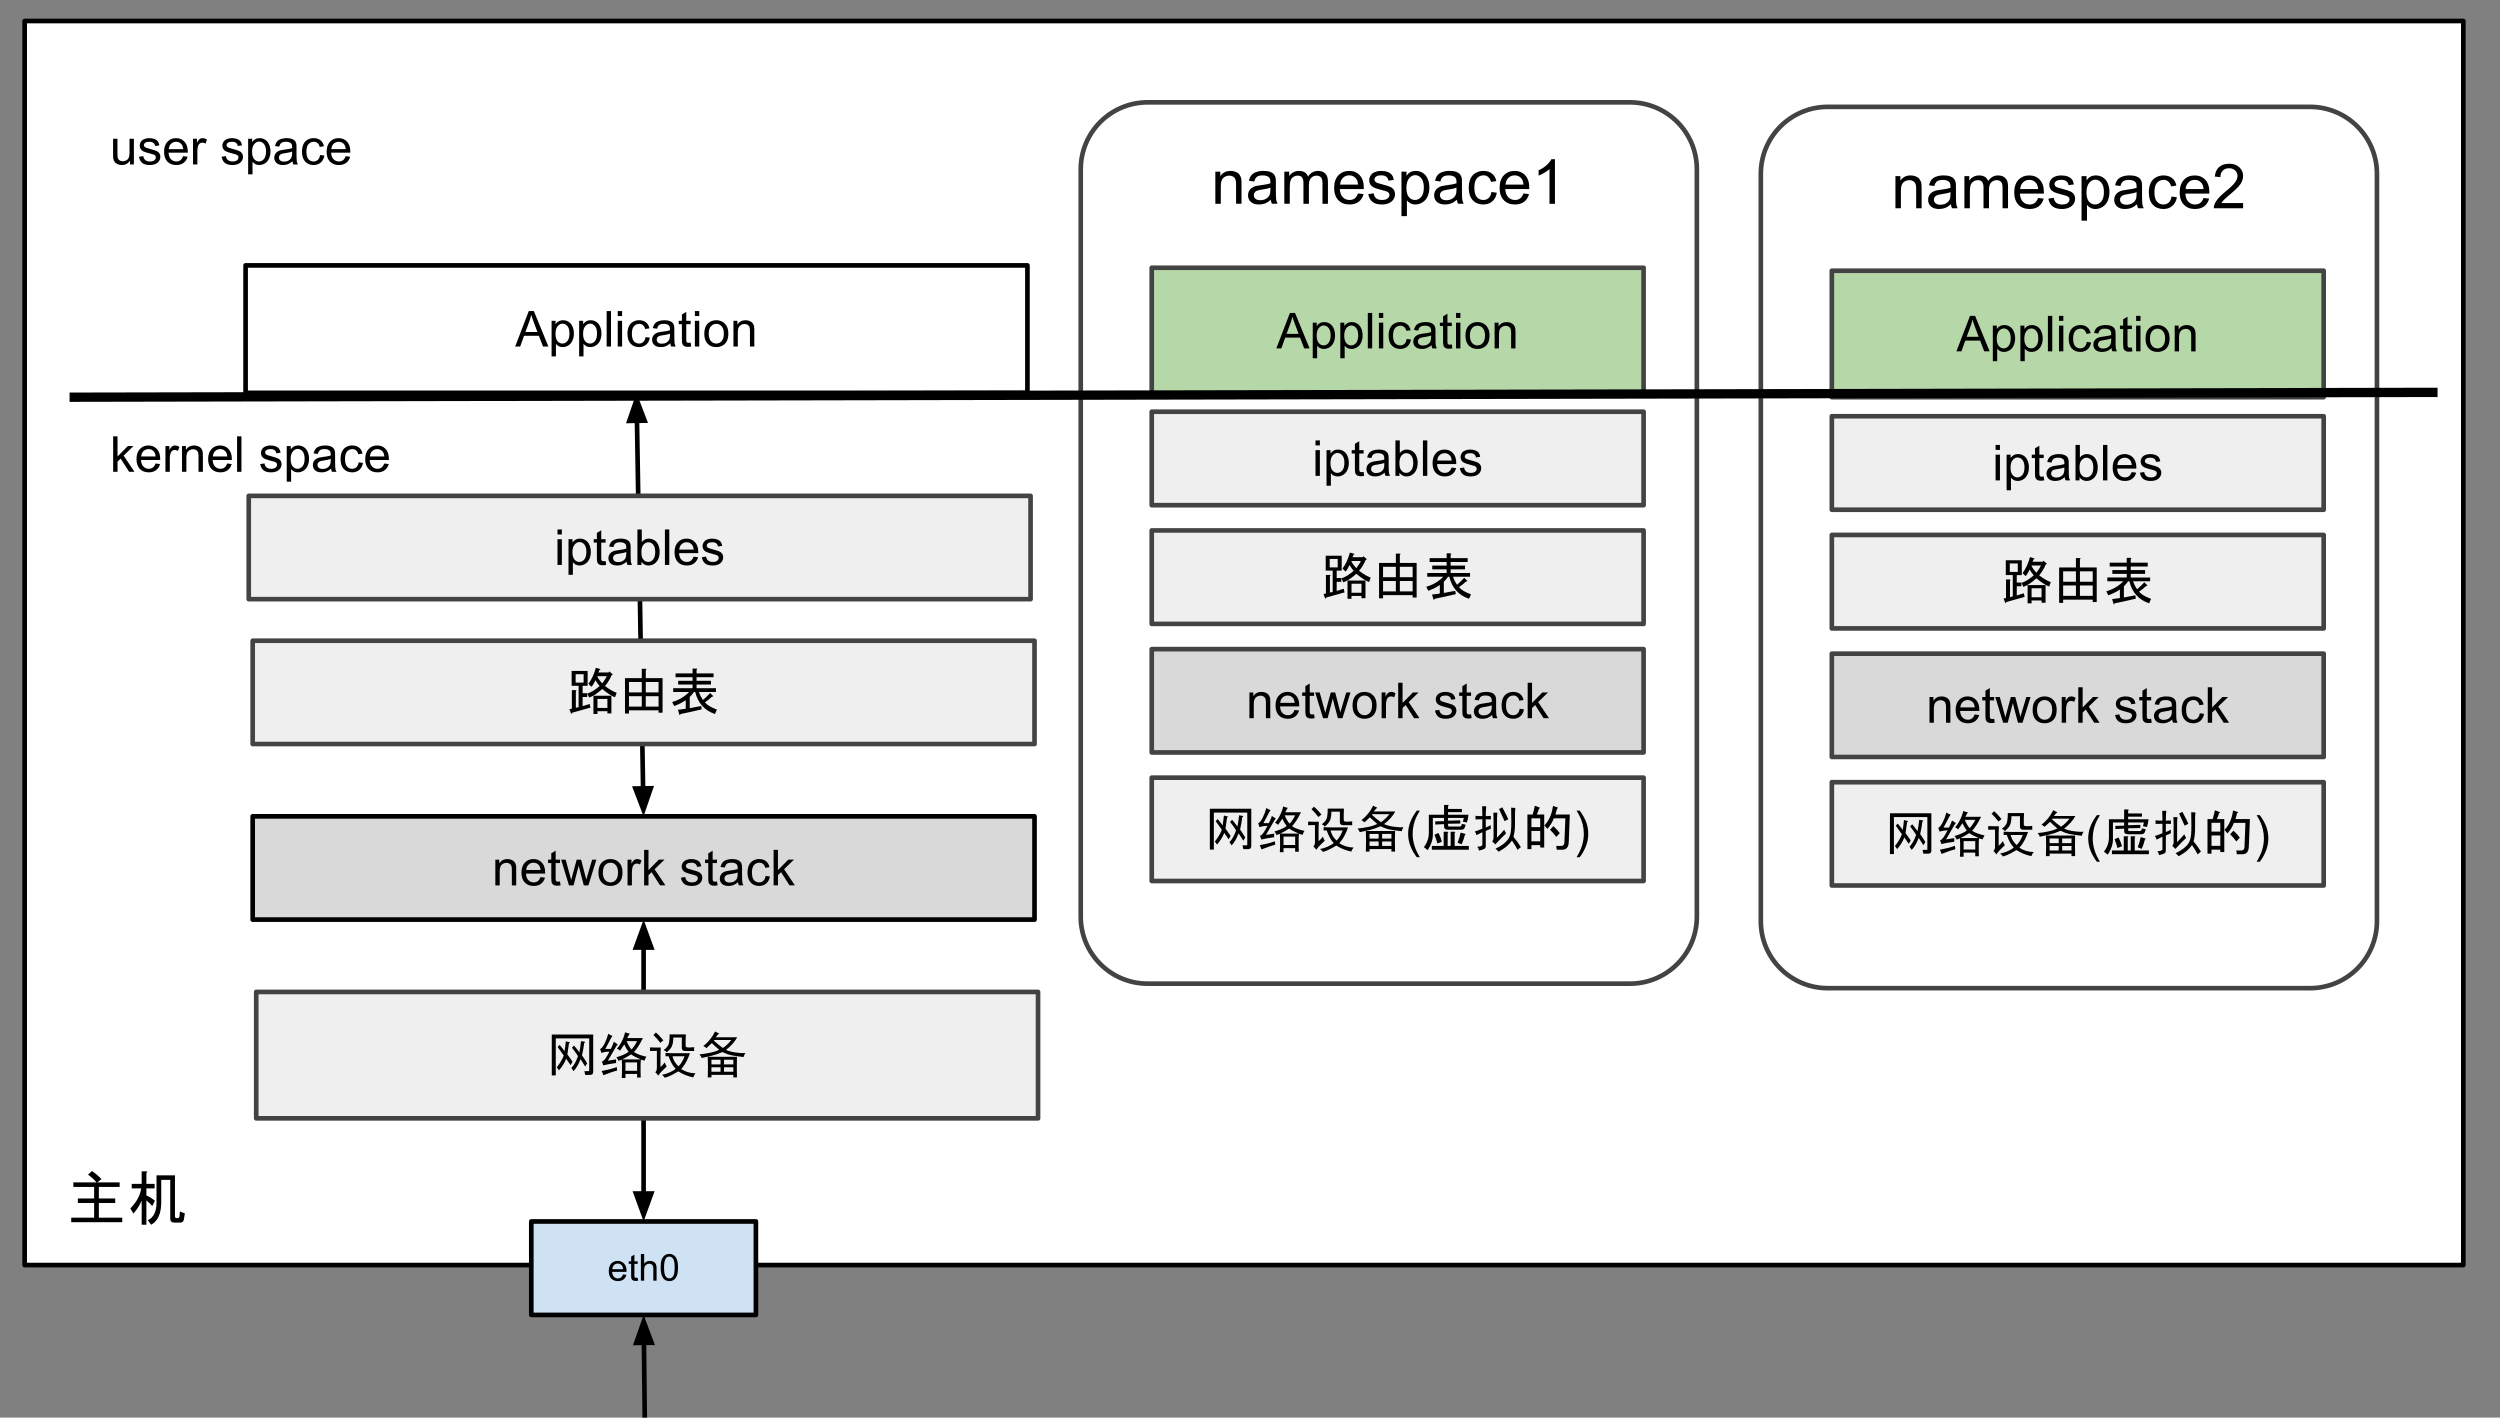 <svg version="1.1" viewBox="0.0 0.0 537.404 304.735" fill="none" stroke="none" stroke-linecap="square" stroke-miterlimit="10" xmlns:xlink="http://www.w3.org/1999/xlink" xmlns="http://www.w3.org/2000/svg"><rect x="0.0" y="0.0" width="537.404" height="304.735" fill="#808080" stroke="none"/><clipPath id="p.0"><path d="m0 0l537.404 0l0 304.735l-537.404 0l0 -304.735z" clip-rule="nonzero"/></clipPath><g clip-path="url(#p.0)"><path fill="#000000" fill-opacity="0.0" d="m0 0l537.404 0l0 304.735l-537.404 0z" fill-rule="evenodd"/><path fill="#ffffff" d="m5.299 4.512l524.221 0l0 267.433l-524.221 0z" fill-rule="evenodd"/><path stroke="#000000" stroke-width="1.0" stroke-linejoin="round" stroke-linecap="butt" d="m5.299 4.512l524.221 0l0 267.433l-524.221 0z" fill-rule="evenodd"/><path fill="#000000" fill-opacity="0.0" d="m5.299 240.404l80.913 0l0 35.559l-80.913 0z" fill-rule="evenodd"/><path fill="#000000" d="m21.252 261.751l5.031 0l0 0.969l-10.969 0l0 -0.969l4.922 0l0 -3.156l-3.5 0l0 -0.969l3.5 0l0 -2.484l-4.469 0l0 -0.969l4.984 0q-0.812 -0.953 -1.828 -1.672l0.859 -0.766q1.016 0.672 2.031 1.734l-0.906 0.703l4.812 0l0 0.969l-4.469 0l0 2.484l3.516 0l0 0.969l-3.516 0l0 3.156zm10.516 0.562q1.875 -0.875 1.875 -3.812l0 -5.844l3.969 0l0 8.781q0 0.406 0.359 0.406l0.297 0q0.25 0 0.312 -0.359l0.094 -1.062l1.062 0.406l-0.203 1.266q-0.094 0.719 -0.812 0.719l-1.219 0q-0.906 0 -0.906 -0.859l0 -8.328l-1.938 0l0 4.812q0 3.656 -2.172 4.828l-0.719 -0.953zm-0.297 0.953l-1.016 0l0 -5.172q-0.719 1.625 -1.781 2.781l-0.656 -1.109q2.031 -2.078 2.328 -4.312l-2.031 0l0 -0.969l2.141 0l0 -2.688l0.953 0q0.516 0.047 0.062 0.297l0 2.391l1.766 0l0 0.969l-1.766 0l0 1.516q0.906 0.406 1.828 1.125l-0.562 1.156q-0.609 -0.656 -1.266 -1.219l0 5.234z" fill-rule="nonzero"/><path fill="#ffffff" d="m232.32 36.382l0 0c0 -7.943 6.439 -14.382 14.382 -14.382l103.677 0c3.814 0 7.472 1.515 10.169 4.212c2.697 2.697 4.212 6.355 4.212 10.169l0 160.685c0 7.943 -6.439 14.382 -14.382 14.382l-103.677 0c-7.943 0 -14.382 -6.439 -14.382 -14.382z" fill-rule="evenodd"/><path stroke="#434343" stroke-width="1.0" stroke-linejoin="round" stroke-linecap="butt" d="m232.32 36.382l0 0c0 -7.943 6.439 -14.382 14.382 -14.382l103.677 0c3.814 0 7.472 1.515 10.169 4.212c2.697 2.697 4.212 6.355 4.212 10.169l0 160.685c0 7.943 -6.439 14.382 -14.382 14.382l-103.677 0c-7.943 0 -14.382 -6.439 -14.382 -14.382z" fill-rule="evenodd"/><path fill="#000000" fill-opacity="0.0" d="m232.319 22.001l132.441 0l0 35.559l-132.441 0z" fill-rule="evenodd"/><path fill="#000000" d="m261.255 43.801l0 -6.906l1.062 0l0 0.984q0.75 -1.141 2.188 -1.141q0.625 0 1.156 0.219q0.531 0.219 0.781 0.594q0.266 0.359 0.375 0.859q0.062 0.328 0.062 1.141l0 4.25l-1.172 0l0 -4.203q0 -0.719 -0.141 -1.062q-0.141 -0.359 -0.484 -0.562q-0.344 -0.219 -0.812 -0.219q-0.75 0 -1.297 0.469q-0.547 0.469 -0.547 1.797l0 3.781l-1.172 0zm11.928 -0.859q-0.656 0.562 -1.266 0.797q-0.594 0.219 -1.281 0.219q-1.141 0 -1.75 -0.547q-0.609 -0.562 -0.609 -1.438q0 -0.5 0.219 -0.922q0.234 -0.422 0.609 -0.672q0.375 -0.25 0.844 -0.391q0.344 -0.078 1.047 -0.172q1.422 -0.172 2.094 -0.406q0 -0.234 0 -0.297q0 -0.719 -0.328 -1.016q-0.453 -0.391 -1.344 -0.391q-0.812 0 -1.219 0.297q-0.391 0.281 -0.578 1.016l-1.141 -0.156q0.156 -0.734 0.516 -1.188q0.359 -0.453 1.031 -0.688q0.672 -0.25 1.562 -0.25q0.891 0 1.438 0.203q0.562 0.203 0.812 0.531q0.266 0.312 0.375 0.797q0.047 0.297 0.047 1.078l0 1.562q0 1.625 0.078 2.062q0.078 0.438 0.297 0.828l-1.219 0q-0.188 -0.359 -0.234 -0.859zm-0.094 -2.609q-0.641 0.266 -1.922 0.438q-0.719 0.109 -1.016 0.25q-0.297 0.125 -0.469 0.375q-0.156 0.25 -0.156 0.547q0 0.469 0.344 0.781q0.359 0.312 1.047 0.312q0.672 0 1.203 -0.297q0.531 -0.297 0.781 -0.812q0.188 -0.391 0.188 -1.172l0 -0.422zm2.991 3.469l0 -6.906l1.047 0l0 0.969q0.328 -0.516 0.859 -0.812q0.547 -0.312 1.234 -0.312q0.781 0 1.266 0.312q0.484 0.312 0.688 0.891q0.828 -1.203 2.141 -1.203q1.031 0 1.578 0.578q0.562 0.562 0.562 1.734l0 4.75l-1.172 0l0 -4.359q0 -0.703 -0.125 -1.0q-0.109 -0.312 -0.406 -0.5q-0.297 -0.188 -0.703 -0.188q-0.719 0 -1.203 0.484q-0.484 0.484 -0.484 1.547l0 4.016l-1.172 0l0 -4.484q0 -0.781 -0.297 -1.172q-0.281 -0.391 -0.922 -0.391q-0.5 0 -0.922 0.266q-0.422 0.25 -0.609 0.75q-0.188 0.5 -0.188 1.453l0 3.578l-1.172 0zm15.837 -2.219l1.203 0.141q-0.281 1.062 -1.062 1.656q-0.766 0.578 -1.969 0.578q-1.516 0 -2.406 -0.938q-0.891 -0.938 -0.891 -2.609q0 -1.75 0.891 -2.703q0.906 -0.969 2.344 -0.969q1.391 0 2.266 0.938q0.875 0.938 0.875 2.656q0 0.109 0 0.312l-5.156 0q0.062 1.141 0.641 1.75q0.578 0.594 1.438 0.594q0.656 0 1.109 -0.328q0.453 -0.344 0.719 -1.078zm-3.844 -1.906l3.859 0q-0.078 -0.859 -0.438 -1.297q-0.562 -0.688 -1.453 -0.688q-0.812 0 -1.359 0.547q-0.547 0.531 -0.609 1.438zm6.053 2.062l1.156 -0.188q0.109 0.703 0.547 1.078q0.453 0.359 1.25 0.359q0.812 0 1.203 -0.328q0.391 -0.328 0.391 -0.766q0 -0.391 -0.359 -0.625q-0.234 -0.156 -1.188 -0.391q-1.297 -0.328 -1.797 -0.562q-0.484 -0.25 -0.75 -0.656q-0.25 -0.422 -0.25 -0.938q0 -0.453 0.203 -0.844q0.219 -0.406 0.578 -0.672q0.281 -0.188 0.75 -0.328q0.469 -0.141 1.016 -0.141q0.812 0 1.422 0.234q0.609 0.234 0.906 0.641q0.297 0.391 0.406 1.062l-1.141 0.156q-0.078 -0.531 -0.453 -0.828q-0.375 -0.312 -1.062 -0.312q-0.812 0 -1.156 0.266q-0.344 0.266 -0.344 0.625q0 0.234 0.141 0.422q0.156 0.188 0.453 0.312q0.172 0.062 1.031 0.297q1.25 0.328 1.734 0.547q0.5 0.203 0.781 0.609q0.281 0.406 0.281 1.0q0 0.594 -0.344 1.109q-0.344 0.516 -1.0 0.797q-0.641 0.281 -1.453 0.281q-1.344 0 -2.047 -0.562q-0.703 -0.562 -0.906 -1.656zm7.133 4.719l0 -9.562l1.078 0l0 0.891q0.375 -0.531 0.844 -0.781q0.484 -0.266 1.156 -0.266q0.875 0 1.547 0.453q0.688 0.453 1.031 1.281q0.344 0.828 0.344 1.828q0 1.047 -0.375 1.906q-0.375 0.844 -1.109 1.297q-0.719 0.453 -1.531 0.453q-0.578 0 -1.047 -0.25q-0.469 -0.25 -0.766 -0.625l0 3.375l-1.172 0zm1.062 -6.078q0 1.344 0.531 1.984q0.547 0.625 1.312 0.625q0.781 0 1.344 -0.656q0.562 -0.656 0.562 -2.047q0 -1.312 -0.547 -1.969q-0.547 -0.672 -1.297 -0.672q-0.75 0 -1.328 0.703q-0.578 0.703 -0.578 2.031zm10.866 2.562q-0.656 0.562 -1.266 0.797q-0.594 0.219 -1.281 0.219q-1.141 0 -1.75 -0.547q-0.609 -0.562 -0.609 -1.438q0 -0.5 0.219 -0.922q0.234 -0.422 0.609 -0.672q0.375 -0.25 0.844 -0.391q0.344 -0.078 1.047 -0.172q1.422 -0.172 2.094 -0.406q0 -0.234 0 -0.297q0 -0.719 -0.328 -1.016q-0.453 -0.391 -1.344 -0.391q-0.812 0 -1.219 0.297q-0.391 0.281 -0.578 1.016l-1.141 -0.156q0.156 -0.734 0.516 -1.188q0.359 -0.453 1.031 -0.688q0.672 -0.25 1.562 -0.25q0.891 0 1.438 0.203q0.562 0.203 0.812 0.531q0.266 0.312 0.375 0.797q0.047 0.297 0.047 1.078l0 1.562q0 1.625 0.078 2.062q0.078 0.438 0.297 0.828l-1.219 0q-0.188 -0.359 -0.234 -0.859zm-0.094 -2.609q-0.641 0.266 -1.922 0.438q-0.719 0.109 -1.016 0.25q-0.297 0.125 -0.469 0.375q-0.156 0.25 -0.156 0.547q0 0.469 0.344 0.781q0.359 0.312 1.047 0.312q0.672 0 1.203 -0.297q0.531 -0.297 0.781 -0.812q0.188 -0.391 0.188 -1.172l0 -0.422zm7.506 0.938l1.156 0.156q-0.188 1.188 -0.969 1.859q-0.781 0.672 -1.922 0.672q-1.406 0 -2.281 -0.922q-0.859 -0.938 -0.859 -2.656q0 -1.125 0.375 -1.969q0.375 -0.844 1.125 -1.25q0.766 -0.422 1.656 -0.422q1.125 0 1.844 0.578q0.719 0.562 0.922 1.609l-1.141 0.172q-0.172 -0.703 -0.594 -1.047q-0.406 -0.359 -0.984 -0.359q-0.891 0 -1.453 0.641q-0.547 0.641 -0.547 2.0q0 1.406 0.531 2.031q0.547 0.625 1.406 0.625q0.688 0 1.141 -0.422q0.469 -0.422 0.594 -1.297zm6.883 0.312l1.203 0.141q-0.281 1.062 -1.062 1.656q-0.766 0.578 -1.969 0.578q-1.516 0 -2.406 -0.938q-0.891 -0.938 -0.891 -2.609q0 -1.75 0.891 -2.703q0.906 -0.969 2.344 -0.969q1.391 0 2.266 0.938q0.875 0.938 0.875 2.656q0 0.109 0 0.312l-5.156 0q0.062 1.141 0.641 1.75q0.578 0.594 1.438 0.594q0.656 0 1.109 -0.328q0.453 -0.344 0.719 -1.078zm-3.844 -1.906l3.859 0q-0.078 -0.859 -0.438 -1.297q-0.562 -0.688 -1.453 -0.688q-0.812 0 -1.359 0.547q-0.547 0.531 -0.609 1.438zm10.616 4.125l-1.172 0l0 -7.469q-0.422 0.406 -1.109 0.812q-0.688 0.406 -1.234 0.609l0 -1.141q0.984 -0.453 1.719 -1.109q0.734 -0.672 1.031 -1.281l0.766 0l0 9.578z" fill-rule="nonzero"/><path fill="#b6d7a8" d="m247.579 57.558l105.732 0l0 27.181l-105.732 0z" fill-rule="evenodd"/><path stroke="#434343" stroke-width="1.0" stroke-linejoin="round" stroke-linecap="butt" d="m247.579 57.558l105.732 0l0 27.181l-105.732 0z" fill-rule="evenodd"/><path fill="#000000" d="m274.364 74.888l2.922 -7.625l1.094 0l3.125 7.625l-1.156 0l-0.891 -2.312l-3.188 0l-0.828 2.312l-1.078 0zm2.203 -3.125l2.578 0l-0.797 -2.125q-0.359 -0.953 -0.531 -1.578q-0.156 0.734 -0.422 1.453l-0.828 2.25zm5.623 5.25l0 -7.656l0.859 0l0 0.719q0.297 -0.422 0.672 -0.625q0.391 -0.219 0.922 -0.219q0.703 0 1.25 0.375q0.547 0.359 0.812 1.031q0.281 0.656 0.281 1.453q0 0.844 -0.312 1.531q-0.297 0.672 -0.875 1.031q-0.578 0.359 -1.219 0.359q-0.469 0 -0.844 -0.188q-0.375 -0.203 -0.609 -0.516l0 2.703l-0.938 0zm0.844 -4.859q0 1.062 0.438 1.578q0.438 0.516 1.047 0.516q0.625 0 1.062 -0.531q0.453 -0.531 0.453 -1.641q0 -1.047 -0.438 -1.578q-0.438 -0.531 -1.047 -0.531q-0.594 0 -1.062 0.562q-0.453 0.562 -0.453 1.625zm5.083 4.859l0 -7.656l0.859 0l0 0.719q0.297 -0.422 0.672 -0.625q0.391 -0.219 0.922 -0.219q0.703 0 1.25 0.375q0.547 0.359 0.812 1.031q0.281 0.656 0.281 1.453q0 0.844 -0.312 1.531q-0.297 0.672 -0.875 1.031q-0.578 0.359 -1.219 0.359q-0.469 0 -0.844 -0.188q-0.375 -0.203 -0.609 -0.516l0 2.703l-0.938 0zm0.844 -4.859q0 1.062 0.438 1.578q0.438 0.516 1.047 0.516q0.625 0 1.062 -0.531q0.453 -0.531 0.453 -1.641q0 -1.047 -0.438 -1.578q-0.438 -0.531 -1.047 -0.531q-0.594 0 -1.062 0.562q-0.453 0.562 -0.453 1.625zm5.067 2.734l0 -7.625l0.938 0l0 7.625l-0.938 0zm2.383 -6.547l0 -1.078l0.938 0l0 1.078l-0.938 0zm0 6.547l0 -5.531l0.938 0l0 5.531l-0.938 0zm5.977 -2.031l0.922 0.125q-0.156 0.953 -0.781 1.5q-0.625 0.531 -1.531 0.531q-1.125 0 -1.812 -0.734q-0.688 -0.75 -0.688 -2.125q0 -0.906 0.297 -1.578q0.297 -0.672 0.891 -1.0q0.609 -0.344 1.328 -0.344q0.891 0 1.469 0.469q0.578 0.453 0.734 1.281l-0.906 0.141q-0.141 -0.547 -0.469 -0.828q-0.328 -0.281 -0.797 -0.281q-0.703 0 -1.156 0.516q-0.438 0.5 -0.438 1.594q0 1.109 0.422 1.625q0.438 0.5 1.125 0.5q0.547 0 0.906 -0.344q0.375 -0.344 0.484 -1.047zm5.328 1.344q-0.531 0.453 -1.016 0.641q-0.469 0.172 -1.016 0.172q-0.922 0 -1.406 -0.438q-0.484 -0.453 -0.484 -1.141q0 -0.406 0.172 -0.734q0.188 -0.344 0.484 -0.547q0.312 -0.203 0.688 -0.312q0.266 -0.062 0.828 -0.141q1.125 -0.125 1.672 -0.312q0 -0.203 0 -0.25q0 -0.578 -0.266 -0.812q-0.359 -0.312 -1.062 -0.312q-0.656 0 -0.984 0.234q-0.312 0.234 -0.453 0.812l-0.922 -0.125q0.125 -0.578 0.406 -0.938q0.297 -0.375 0.828 -0.562q0.547 -0.203 1.25 -0.203q0.719 0 1.156 0.172q0.438 0.172 0.641 0.422q0.219 0.25 0.297 0.641q0.047 0.234 0.047 0.859l0 1.25q0 1.297 0.062 1.656q0.062 0.344 0.234 0.656l-0.969 0q-0.156 -0.297 -0.188 -0.688zm-0.078 -2.078q-0.516 0.203 -1.531 0.344q-0.578 0.078 -0.828 0.188q-0.234 0.109 -0.359 0.312q-0.125 0.188 -0.125 0.438q0 0.375 0.281 0.625q0.281 0.25 0.828 0.25q0.531 0 0.953 -0.234q0.422 -0.234 0.625 -0.656q0.156 -0.312 0.156 -0.938l0 -0.328zm4.442 1.922l0.125 0.828q-0.391 0.094 -0.703 0.094q-0.5 0 -0.781 -0.156q-0.281 -0.172 -0.406 -0.438q-0.109 -0.266 -0.109 -1.109l0 -3.172l-0.688 0l0 -0.734l0.688 0l0 -1.359l0.938 -0.562l0 1.922l0.938 0l0 0.734l-0.938 0l0 3.234q0 0.391 0.047 0.516q0.047 0.109 0.156 0.188q0.109 0.062 0.328 0.062q0.156 0 0.406 -0.047zm0.914 -5.703l0 -1.078l0.938 0l0 1.078l-0.938 0zm0 6.547l0 -5.531l0.938 0l0 5.531l-0.938 0zm2.024 -2.766q0 -1.531 0.844 -2.266q0.719 -0.625 1.734 -0.625q1.141 0 1.859 0.75q0.734 0.75 0.734 2.062q0 1.062 -0.328 1.688q-0.312 0.609 -0.922 0.953q-0.609 0.328 -1.344 0.328q-1.156 0 -1.875 -0.734q-0.703 -0.75 -0.703 -2.156zm0.953 0q0 1.062 0.469 1.594q0.469 0.531 1.156 0.531q0.703 0 1.156 -0.531q0.469 -0.531 0.469 -1.625q0 -1.016 -0.469 -1.547q-0.453 -0.531 -1.156 -0.531q-0.688 0 -1.156 0.531q-0.469 0.516 -0.469 1.578zm5.317 2.766l0 -5.531l0.844 0l0 0.797q0.609 -0.922 1.75 -0.922q0.5 0 0.922 0.188q0.422 0.172 0.625 0.469q0.219 0.297 0.297 0.688q0.047 0.266 0.047 0.922l0 3.391l-0.938 0l0 -3.359q0 -0.578 -0.109 -0.859q-0.109 -0.281 -0.391 -0.453q-0.266 -0.172 -0.641 -0.172q-0.594 0 -1.031 0.391q-0.438 0.375 -0.438 1.438l0 3.016l-0.938 0z" fill-rule="nonzero"/><path fill="#d9d9d9" d="m247.58 139.543l105.732 0l0 22.205l-105.732 0z" fill-rule="evenodd"/><path stroke="#434343" stroke-width="1.0" stroke-linejoin="round" stroke-linecap="butt" d="m247.58 139.543l105.732 0l0 22.205l-105.732 0z" fill-rule="evenodd"/><path fill="#000000" d="m268.577 154.385l0 -5.531l0.844 0l0 0.797q0.609 -0.922 1.75 -0.922q0.5 0 0.922 0.188q0.422 0.172 0.625 0.469q0.219 0.297 0.297 0.688q0.047 0.266 0.047 0.922l0 3.391l-0.938 0l0 -3.359q0 -0.578 -0.109 -0.859q-0.109 -0.281 -0.391 -0.453q-0.266 -0.172 -0.641 -0.172q-0.594 0 -1.031 0.391q-0.438 0.375 -0.438 1.438l0 3.016l-0.938 0zm9.708 -1.781l0.969 0.125q-0.234 0.844 -0.859 1.312q-0.609 0.469 -1.578 0.469q-1.203 0 -1.922 -0.75q-0.703 -0.75 -0.703 -2.094q0 -1.391 0.719 -2.156q0.719 -0.781 1.859 -0.781q1.109 0 1.812 0.766q0.703 0.75 0.703 2.125q0 0.078 0 0.234l-4.125 0q0.047 0.922 0.516 1.406q0.469 0.484 1.156 0.484q0.516 0 0.875 -0.266q0.359 -0.281 0.578 -0.875zm-3.078 -1.516l3.094 0q-0.062 -0.688 -0.359 -1.047q-0.453 -0.531 -1.156 -0.531q-0.641 0 -1.094 0.438q-0.438 0.422 -0.484 1.141zm7.27 2.453l0.125 0.828q-0.391 0.094 -0.703 0.094q-0.5 0 -0.781 -0.156q-0.281 -0.172 -0.406 -0.438q-0.109 -0.266 -0.109 -1.109l0 -3.172l-0.688 0l0 -0.734l0.688 0l0 -1.359l0.938 -0.562l0 1.922l0.938 0l0 0.734l-0.938 0l0 3.234q0 0.391 0.047 0.516q0.047 0.109 0.156 0.188q0.109 0.062 0.328 0.062q0.156 0 0.406 -0.047zm1.929 0.844l-1.688 -5.531l0.969 0l0.875 3.188l0.328 1.188q0.031 -0.078 0.297 -1.141l0.875 -3.234l0.953 0l0.828 3.203l0.281 1.062l0.312 -1.062l0.953 -3.203l0.906 0l-1.719 5.531l-0.984 0l-0.875 -3.312l-0.219 -0.938l-1.109 4.25l-0.984 0zm6.336 -2.766q0 -1.531 0.844 -2.266q0.719 -0.625 1.734 -0.625q1.141 0 1.859 0.75q0.734 0.75 0.734 2.062q0 1.062 -0.328 1.688q-0.312 0.609 -0.922 0.953q-0.609 0.328 -1.344 0.328q-1.156 0 -1.875 -0.734q-0.703 -0.75 -0.703 -2.156zm0.953 0q0 1.062 0.469 1.594q0.469 0.531 1.156 0.531q0.703 0 1.156 -0.531q0.469 -0.531 0.469 -1.625q0 -1.016 -0.469 -1.547q-0.453 -0.531 -1.156 -0.531q-0.688 0 -1.156 0.531q-0.469 0.516 -0.469 1.578zm5.301 2.766l0 -5.531l0.844 0l0 0.844q0.328 -0.594 0.594 -0.781q0.281 -0.188 0.609 -0.188q0.469 0 0.953 0.312l-0.312 0.859q-0.344 -0.203 -0.688 -0.203q-0.312 0 -0.562 0.188q-0.234 0.188 -0.344 0.516q-0.156 0.5 -0.156 1.094l0 2.891l-0.938 0zm3.564 0l0 -7.625l0.938 0l0 4.344l2.219 -2.25l1.219 0l-2.125 2.062l2.328 3.469l-1.156 0l-1.812 -2.828l-0.672 0.641l0 2.188l-0.938 0zm7.914 -1.656l0.922 -0.141q0.078 0.562 0.438 0.859q0.359 0.297 1.0 0.297q0.641 0 0.953 -0.266q0.312 -0.266 0.312 -0.625q0 -0.312 -0.281 -0.5q-0.188 -0.125 -0.953 -0.312q-1.031 -0.266 -1.438 -0.453q-0.391 -0.188 -0.594 -0.516q-0.203 -0.344 -0.203 -0.75q0 -0.359 0.172 -0.672q0.172 -0.328 0.453 -0.531q0.219 -0.156 0.594 -0.266q0.391 -0.125 0.812 -0.125q0.656 0 1.141 0.188q0.5 0.188 0.734 0.516q0.234 0.312 0.312 0.859l-0.906 0.125q-0.062 -0.438 -0.375 -0.672q-0.297 -0.234 -0.828 -0.234q-0.656 0 -0.938 0.219q-0.266 0.203 -0.266 0.484q0 0.188 0.109 0.328q0.125 0.156 0.359 0.25q0.141 0.062 0.828 0.25q1.0 0.266 1.391 0.438q0.391 0.156 0.609 0.484q0.234 0.312 0.234 0.797q0 0.469 -0.281 0.891q-0.266 0.406 -0.781 0.641q-0.516 0.219 -1.172 0.219q-1.078 0 -1.641 -0.438q-0.562 -0.453 -0.719 -1.344zm7.75 0.812l0.125 0.828q-0.391 0.094 -0.703 0.094q-0.5 0 -0.781 -0.156q-0.281 -0.172 -0.406 -0.438q-0.109 -0.266 -0.109 -1.109l0 -3.172l-0.688 0l0 -0.734l0.688 0l0 -1.359l0.938 -0.562l0 1.922l0.938 0l0 0.734l-0.938 0l0 3.234q0 0.391 0.047 0.516q0.047 0.109 0.156 0.188q0.109 0.062 0.328 0.062q0.156 0 0.406 -0.047zm4.523 0.156q-0.531 0.453 -1.016 0.641q-0.469 0.172 -1.016 0.172q-0.922 0 -1.406 -0.438q-0.484 -0.453 -0.484 -1.141q0 -0.406 0.172 -0.734q0.188 -0.344 0.484 -0.547q0.312 -0.203 0.688 -0.312q0.266 -0.062 0.828 -0.141q1.125 -0.125 1.672 -0.312q0 -0.203 0 -0.25q0 -0.578 -0.266 -0.812q-0.359 -0.312 -1.062 -0.312q-0.656 0 -0.984 0.234q-0.312 0.234 -0.453 0.812l-0.922 -0.125q0.125 -0.578 0.406 -0.938q0.297 -0.375 0.828 -0.562q0.547 -0.203 1.25 -0.203q0.719 0 1.156 0.172q0.438 0.172 0.641 0.422q0.219 0.25 0.297 0.641q0.047 0.234 0.047 0.859l0 1.25q0 1.297 0.062 1.656q0.062 0.344 0.234 0.656l-0.969 0q-0.156 -0.297 -0.188 -0.688zm-0.078 -2.078q-0.516 0.203 -1.531 0.344q-0.578 0.078 -0.828 0.188q-0.234 0.109 -0.359 0.312q-0.125 0.188 -0.125 0.438q0 0.375 0.281 0.625q0.281 0.25 0.828 0.25q0.531 0 0.953 -0.234q0.422 -0.234 0.625 -0.656q0.156 -0.312 0.156 -0.938l0 -0.328zm6.005 0.734l0.922 0.125q-0.156 0.953 -0.781 1.5q-0.625 0.531 -1.531 0.531q-1.125 0 -1.812 -0.734q-0.688 -0.75 -0.688 -2.125q0 -0.906 0.297 -1.578q0.297 -0.672 0.891 -1.0q0.609 -0.344 1.328 -0.344q0.891 0 1.469 0.469q0.578 0.453 0.734 1.281l-0.906 0.141q-0.141 -0.547 -0.469 -0.828q-0.328 -0.281 -0.797 -0.281q-0.703 0 -1.156 0.516q-0.438 0.5 -0.438 1.594q0 1.109 0.422 1.625q0.438 0.5 1.125 0.5q0.547 0 0.906 -0.344q0.375 -0.344 0.484 -1.047zm1.719 2.031l0 -7.625l0.938 0l0 4.344l2.219 -2.25l1.219 0l-2.125 2.062l2.328 3.469l-1.156 0l-1.812 -2.828l-0.672 0.641l0 2.188l-0.938 0z" fill-rule="nonzero"/><path fill="#ffffff" d="m52.793 57.05l168.063 0l0 27.402l-168.063 0z" fill-rule="evenodd"/><path stroke="#000000" stroke-width="1.0" stroke-linejoin="round" stroke-linecap="butt" d="m52.793 57.05l168.063 0l0 27.402l-168.063 0z" fill-rule="evenodd"/><path fill="#000000" d="m110.743 74.491l2.922 -7.625l1.094 0l3.125 7.625l-1.156 0l-0.891 -2.312l-3.188 0l-0.828 2.312l-1.078 0zm2.203 -3.125l2.578 0l-0.797 -2.125q-0.359 -0.953 -0.531 -1.578q-0.156 0.734 -0.422 1.453l-0.828 2.25zm5.623 5.25l0 -7.656l0.859 0l0 0.719q0.297 -0.422 0.672 -0.625q0.391 -0.219 0.922 -0.219q0.703 0 1.25 0.375q0.547 0.359 0.812 1.031q0.281 0.656 0.281 1.453q0 0.844 -0.312 1.531q-0.297 0.672 -0.875 1.031q-0.578 0.359 -1.219 0.359q-0.469 0 -0.844 -0.188q-0.375 -0.203 -0.609 -0.516l0 2.703l-0.938 0zm0.844 -4.859q0 1.062 0.438 1.578q0.438 0.516 1.047 0.516q0.625 0 1.062 -0.531q0.453 -0.531 0.453 -1.641q0 -1.047 -0.438 -1.578q-0.438 -0.531 -1.047 -0.531q-0.594 0 -1.062 0.562q-0.453 0.562 -0.453 1.625zm5.083 4.859l0 -7.656l0.859 0l0 0.719q0.297 -0.422 0.672 -0.625q0.391 -0.219 0.922 -0.219q0.703 0 1.25 0.375q0.547 0.359 0.812 1.031q0.281 0.656 0.281 1.453q0 0.844 -0.312 1.531q-0.297 0.672 -0.875 1.031q-0.578 0.359 -1.219 0.359q-0.469 0 -0.844 -0.188q-0.375 -0.203 -0.609 -0.516l0 2.703l-0.938 0zm0.844 -4.859q0 1.062 0.438 1.578q0.438 0.516 1.047 0.516q0.625 0 1.062 -0.531q0.453 -0.531 0.453 -1.641q0 -1.047 -0.438 -1.578q-0.438 -0.531 -1.047 -0.531q-0.594 0 -1.062 0.562q-0.453 0.562 -0.453 1.625zm5.067 2.734l0 -7.625l0.938 0l0 7.625l-0.938 0zm2.383 -6.547l0 -1.078l0.938 0l0 1.078l-0.938 0zm0 6.547l0 -5.531l0.938 0l0 5.531l-0.938 0zm5.977 -2.031l0.922 0.125q-0.156 0.953 -0.781 1.5q-0.625 0.531 -1.531 0.531q-1.125 0 -1.812 -0.734q-0.688 -0.75 -0.688 -2.125q0 -0.906 0.297 -1.578q0.297 -0.672 0.891 -1.0q0.609 -0.344 1.328 -0.344q0.891 0 1.469 0.469q0.578 0.453 0.734 1.281l-0.906 0.141q-0.141 -0.547 -0.469 -0.828q-0.328 -0.281 -0.797 -0.281q-0.703 0 -1.156 0.516q-0.438 0.5 -0.438 1.594q0 1.109 0.422 1.625q0.438 0.5 1.125 0.5q0.547 0 0.906 -0.344q0.375 -0.344 0.484 -1.047zm5.328 1.344q-0.531 0.453 -1.016 0.641q-0.469 0.172 -1.016 0.172q-0.922 0 -1.406 -0.438q-0.484 -0.453 -0.484 -1.141q0 -0.406 0.172 -0.734q0.188 -0.344 0.484 -0.547q0.312 -0.203 0.688 -0.312q0.266 -0.062 0.828 -0.141q1.125 -0.125 1.672 -0.312q0 -0.203 0 -0.25q0 -0.578 -0.266 -0.812q-0.359 -0.312 -1.062 -0.312q-0.656 0 -0.984 0.234q-0.312 0.234 -0.453 0.812l-0.922 -0.125q0.125 -0.578 0.406 -0.938q0.297 -0.375 0.828 -0.562q0.547 -0.203 1.25 -0.203q0.719 0 1.156 0.172q0.438 0.172 0.641 0.422q0.219 0.25 0.297 0.641q0.047 0.234 0.047 0.859l0 1.25q0 1.297 0.062 1.656q0.062 0.344 0.234 0.656l-0.969 0q-0.156 -0.297 -0.188 -0.688zm-0.078 -2.078q-0.516 0.203 -1.531 0.344q-0.578 0.078 -0.828 0.188q-0.234 0.109 -0.359 0.312q-0.125 0.188 -0.125 0.438q0 0.375 0.281 0.625q0.281 0.25 0.828 0.25q0.531 0 0.953 -0.234q0.422 -0.234 0.625 -0.656q0.156 -0.312 0.156 -0.938l0 -0.328zm4.442 1.922l0.125 0.828q-0.391 0.094 -0.703 0.094q-0.5 0 -0.781 -0.156q-0.281 -0.172 -0.406 -0.438q-0.109 -0.266 -0.109 -1.109l0 -3.172l-0.688 0l0 -0.734l0.688 0l0 -1.359l0.938 -0.562l0 1.922l0.938 0l0 0.734l-0.938 0l0 3.234q0 0.391 0.047 0.516q0.047 0.109 0.156 0.188q0.109 0.062 0.328 0.062q0.156 0 0.406 -0.047zm0.914 -5.703l0 -1.078l0.938 0l0 1.078l-0.938 0zm0 6.547l0 -5.531l0.938 0l0 5.531l-0.938 0zm2.024 -2.766q0 -1.531 0.844 -2.266q0.719 -0.625 1.734 -0.625q1.141 0 1.859 0.75q0.734 0.75 0.734 2.062q0 1.062 -0.328 1.688q-0.312 0.609 -0.922 0.953q-0.609 0.328 -1.344 0.328q-1.156 0 -1.875 -0.734q-0.703 -0.75 -0.703 -2.156zm0.953 0q0 1.062 0.469 1.594q0.469 0.531 1.156 0.531q0.703 0 1.156 -0.531q0.469 -0.531 0.469 -1.625q0 -1.016 -0.469 -1.547q-0.453 -0.531 -1.156 -0.531q-0.688 0 -1.156 0.531q-0.469 0.516 -0.469 1.578zm5.317 2.766l0 -5.531l0.844 0l0 0.797q0.609 -0.922 1.75 -0.922q0.5 0 0.922 0.188q0.422 0.172 0.625 0.469q0.219 0.297 0.297 0.688q0.047 0.266 0.047 0.922l0 3.391l-0.938 0l0 -3.359q0 -0.578 -0.109 -0.859q-0.109 -0.281 -0.391 -0.453q-0.266 -0.172 -0.641 -0.172q-0.594 0 -1.031 0.391q-0.438 0.375 -0.438 1.438l0 3.016l-0.938 0z" fill-rule="nonzero"/><path fill="#d9d9d9" d="m54.318 175.478l168.063 0l0 22.205l-168.063 0z" fill-rule="evenodd"/><path stroke="#000000" stroke-width="1.0" stroke-linejoin="round" stroke-linecap="butt" d="m54.318 175.478l168.063 0l0 22.205l-168.063 0z" fill-rule="evenodd"/><path fill="#000000" d="m106.48 190.32l0 -5.531l0.844 0l0 0.797q0.609 -0.922 1.75 -0.922q0.5 0 0.922 0.188q0.422 0.172 0.625 0.469q0.219 0.297 0.297 0.688q0.047 0.266 0.047 0.922l0 3.391l-0.938 0l0 -3.359q0 -0.578 -0.109 -0.859q-0.109 -0.281 -0.391 -0.453q-0.266 -0.172 -0.641 -0.172q-0.594 0 -1.031 0.391q-0.438 0.375 -0.438 1.438l0 3.016l-0.938 0zm9.708 -1.781l0.969 0.125q-0.234 0.844 -0.859 1.312q-0.609 0.469 -1.578 0.469q-1.203 0 -1.922 -0.75q-0.703 -0.75 -0.703 -2.094q0 -1.391 0.719 -2.156q0.719 -0.781 1.859 -0.781q1.109 0 1.812 0.766q0.703 0.75 0.703 2.125q0 0.078 0 0.234l-4.125 0q0.047 0.922 0.516 1.406q0.469 0.484 1.156 0.484q0.516 0 0.875 -0.266q0.359 -0.281 0.578 -0.875zm-3.078 -1.516l3.094 0q-0.062 -0.688 -0.359 -1.047q-0.453 -0.531 -1.156 -0.531q-0.641 0 -1.094 0.438q-0.438 0.422 -0.484 1.141zm7.27 2.453l0.125 0.828q-0.391 0.094 -0.703 0.094q-0.5 0 -0.781 -0.156q-0.281 -0.172 -0.406 -0.438q-0.109 -0.266 -0.109 -1.109l0 -3.172l-0.688 0l0 -0.734l0.688 0l0 -1.359l0.938 -0.562l0 1.922l0.938 0l0 0.734l-0.938 0l0 3.234q0 0.391 0.047 0.516q0.047 0.109 0.156 0.188q0.109 0.062 0.328 0.062q0.156 0 0.406 -0.047zm1.929 0.844l-1.688 -5.531l0.969 0l0.875 3.188l0.328 1.188q0.031 -0.078 0.297 -1.141l0.875 -3.234l0.953 0l0.828 3.203l0.281 1.062l0.312 -1.062l0.953 -3.203l0.906 0l-1.719 5.531l-0.984 0l-0.875 -3.312l-0.219 -0.938l-1.109 4.25l-0.984 0zm6.336 -2.766q0 -1.531 0.844 -2.266q0.719 -0.625 1.734 -0.625q1.141 0 1.859 0.75q0.734 0.75 0.734 2.062q0 1.062 -0.328 1.688q-0.312 0.609 -0.922 0.953q-0.609 0.328 -1.344 0.328q-1.156 0 -1.875 -0.734q-0.703 -0.75 -0.703 -2.156zm0.953 0q0 1.062 0.469 1.594q0.469 0.531 1.156 0.531q0.703 0 1.156 -0.531q0.469 -0.531 0.469 -1.625q0 -1.016 -0.469 -1.547q-0.453 -0.531 -1.156 -0.531q-0.688 0 -1.156 0.531q-0.469 0.516 -0.469 1.578zm5.301 2.766l0 -5.531l0.844 0l0 0.844q0.328 -0.594 0.594 -0.781q0.281 -0.188 0.609 -0.188q0.469 0 0.953 0.312l-0.312 0.859q-0.344 -0.203 -0.688 -0.203q-0.312 0 -0.562 0.188q-0.234 0.188 -0.344 0.516q-0.156 0.5 -0.156 1.094l0 2.891l-0.938 0zm3.564 0l0 -7.625l0.938 0l0 4.344l2.219 -2.25l1.219 0l-2.125 2.062l2.328 3.469l-1.156 0l-1.812 -2.828l-0.672 0.641l0 2.188l-0.938 0zm7.914 -1.656l0.922 -0.141q0.078 0.562 0.438 0.859q0.359 0.297 1.0 0.297q0.641 0 0.953 -0.266q0.312 -0.266 0.312 -0.625q0 -0.312 -0.281 -0.5q-0.188 -0.125 -0.953 -0.312q-1.031 -0.266 -1.438 -0.453q-0.391 -0.188 -0.594 -0.516q-0.203 -0.344 -0.203 -0.75q0 -0.359 0.172 -0.672q0.172 -0.328 0.453 -0.531q0.219 -0.156 0.594 -0.266q0.391 -0.125 0.812 -0.125q0.656 0 1.141 0.188q0.5 0.188 0.734 0.516q0.234 0.312 0.312 0.859l-0.906 0.125q-0.062 -0.438 -0.375 -0.672q-0.297 -0.234 -0.828 -0.234q-0.656 0 -0.938 0.219q-0.266 0.203 -0.266 0.484q0 0.188 0.109 0.328q0.125 0.156 0.359 0.25q0.141 0.062 0.828 0.25q1.0 0.266 1.391 0.438q0.391 0.156 0.609 0.484q0.234 0.312 0.234 0.797q0 0.469 -0.281 0.891q-0.266 0.406 -0.781 0.641q-0.516 0.219 -1.172 0.219q-1.078 0 -1.641 -0.438q-0.562 -0.453 -0.719 -1.344zm7.75 0.812l0.125 0.828q-0.391 0.094 -0.703 0.094q-0.5 0 -0.781 -0.156q-0.281 -0.172 -0.406 -0.438q-0.109 -0.266 -0.109 -1.109l0 -3.172l-0.688 0l0 -0.734l0.688 0l0 -1.359l0.938 -0.562l0 1.922l0.938 0l0 0.734l-0.938 0l0 3.234q0 0.391 0.047 0.516q0.047 0.109 0.156 0.188q0.109 0.062 0.328 0.062q0.156 0 0.406 -0.047zm4.523 0.156q-0.531 0.453 -1.016 0.641q-0.469 0.172 -1.016 0.172q-0.922 0 -1.406 -0.438q-0.484 -0.453 -0.484 -1.141q0 -0.406 0.172 -0.734q0.188 -0.344 0.484 -0.547q0.312 -0.203 0.688 -0.312q0.266 -0.062 0.828 -0.141q1.125 -0.125 1.672 -0.312q0 -0.203 0 -0.25q0 -0.578 -0.266 -0.812q-0.359 -0.312 -1.062 -0.312q-0.656 0 -0.984 0.234q-0.312 0.234 -0.453 0.812l-0.922 -0.125q0.125 -0.578 0.406 -0.938q0.297 -0.375 0.828 -0.562q0.547 -0.203 1.25 -0.203q0.719 0 1.156 0.172q0.438 0.172 0.641 0.422q0.219 0.25 0.297 0.641q0.047 0.234 0.047 0.859l0 1.25q0 1.297 0.062 1.656q0.062 0.344 0.234 0.656l-0.969 0q-0.156 -0.297 -0.188 -0.688zm-0.078 -2.078q-0.516 0.203 -1.531 0.344q-0.578 0.078 -0.828 0.188q-0.234 0.109 -0.359 0.312q-0.125 0.188 -0.125 0.438q0 0.375 0.281 0.625q0.281 0.25 0.828 0.25q0.531 0 0.953 -0.234q0.422 -0.234 0.625 -0.656q0.156 -0.312 0.156 -0.938l0 -0.328zm6.005 0.734l0.922 0.125q-0.156 0.953 -0.781 1.5q-0.625 0.531 -1.531 0.531q-1.125 0 -1.812 -0.734q-0.688 -0.75 -0.688 -2.125q0 -0.906 0.297 -1.578q0.297 -0.672 0.891 -1.0q0.609 -0.344 1.328 -0.344q0.891 0 1.469 0.469q0.578 0.453 0.734 1.281l-0.906 0.141q-0.141 -0.547 -0.469 -0.828q-0.328 -0.281 -0.797 -0.281q-0.703 0 -1.156 0.516q-0.438 0.5 -0.438 1.594q0 1.109 0.422 1.625q0.438 0.5 1.125 0.5q0.547 0 0.906 -0.344q0.375 -0.344 0.484 -1.047zm1.719 2.031l0 -7.625l0.938 0l0 4.344l2.219 -2.25l1.219 0l-2.125 2.062l2.328 3.469l-1.156 0l-1.812 -2.828l-0.672 0.641l0 2.188l-0.938 0z" fill-rule="nonzero"/><path fill="#cfe2f3" d="m114.207 262.564l48.283 0l0 20.094l-48.283 0z" fill-rule="evenodd"/><path stroke="#000000" stroke-width="1.0" stroke-linejoin="round" stroke-linecap="butt" d="m114.207 262.564l48.283 0l0 20.094l-48.283 0z" fill-rule="evenodd"/><path fill="#000000" d="m133.939 273.948l0.719 0.094q-0.172 0.641 -0.641 1.0q-0.453 0.344 -1.188 0.344q-0.906 0 -1.438 -0.562q-0.531 -0.562 -0.531 -1.578q0 -1.047 0.531 -1.625q0.547 -0.578 1.406 -0.578q0.828 0 1.359 0.578q0.531 0.562 0.531 1.594q0 0.062 -0.016 0.188l-3.094 0q0.047 0.672 0.391 1.047q0.344 0.359 0.875 0.359q0.375 0 0.641 -0.203q0.281 -0.203 0.453 -0.656zm-2.312 -1.125l2.312 0q-0.047 -0.531 -0.266 -0.797q-0.328 -0.406 -0.875 -0.406q-0.484 0 -0.812 0.328q-0.328 0.328 -0.359 0.875zm5.449 1.844l0.109 0.609q-0.297 0.078 -0.531 0.078q-0.391 0 -0.609 -0.125q-0.203 -0.125 -0.297 -0.312q-0.078 -0.203 -0.078 -0.844l0 -2.391l-0.516 0l0 -0.547l0.516 0l0 -1.016l0.703 -0.422l0 1.438l0.703 0l0 0.547l-0.703 0l0 2.438q0 0.297 0.031 0.391q0.047 0.078 0.125 0.125q0.078 0.047 0.234 0.047q0.125 0 0.312 -0.016zm0.691 0.625l0 -5.734l0.703 0l0 2.062q0.484 -0.578 1.234 -0.578q0.469 0 0.797 0.188q0.344 0.188 0.484 0.516q0.156 0.312 0.156 0.922l0 2.625l-0.703 0l0 -2.625q0 -0.531 -0.234 -0.766q-0.219 -0.25 -0.641 -0.25q-0.312 0 -0.594 0.172q-0.266 0.156 -0.391 0.438q-0.109 0.266 -0.109 0.766l0 2.266l-0.703 0zm4.246 -2.828q0 -1.016 0.203 -1.625q0.219 -0.625 0.625 -0.953q0.422 -0.344 1.047 -0.344q0.453 0 0.797 0.188q0.359 0.188 0.578 0.531q0.234 0.344 0.359 0.859q0.125 0.5 0.125 1.344q0 1.016 -0.203 1.641q-0.203 0.609 -0.625 0.953q-0.406 0.328 -1.031 0.328q-0.828 0 -1.297 -0.594q-0.578 -0.719 -0.578 -2.328zm0.734 0q0 1.406 0.328 1.875q0.328 0.469 0.812 0.469q0.484 0 0.812 -0.469q0.328 -0.469 0.328 -1.875q0 -1.406 -0.328 -1.875q-0.328 -0.469 -0.828 -0.469q-0.484 0 -0.766 0.406q-0.359 0.531 -0.359 1.938z" fill-rule="nonzero"/><path fill="#000000" fill-opacity="0.0" d="m136.824 84.451l1.512 91.024" fill-rule="evenodd"/><path stroke="#000000" stroke-width="1.0" stroke-linejoin="round" stroke-linecap="butt" d="m136.924 90.451l1.313 79.025" fill-rule="evenodd"/><path fill="#000000" stroke="#000000" stroke-width="1.0" stroke-linecap="butt" d="m138.575 90.423l-1.727 -4.51l-1.576 4.565z" fill-rule="evenodd"/><path fill="#000000" stroke="#000000" stroke-width="1.0" stroke-linecap="butt" d="m136.585 169.503l1.727 4.51l1.576 -4.565z" fill-rule="evenodd"/><path fill="#000000" fill-opacity="0.0" d="m138.349 197.682l0 64.882" fill-rule="evenodd"/><path stroke="#000000" stroke-width="1.0" stroke-linejoin="round" stroke-linecap="butt" d="m138.349 203.682l0 52.882" fill-rule="evenodd"/><path fill="#000000" stroke="#000000" stroke-width="1.0" stroke-linecap="butt" d="m140.001 203.682l-1.652 -4.538l-1.652 4.538z" fill-rule="evenodd"/><path fill="#000000" stroke="#000000" stroke-width="1.0" stroke-linecap="butt" d="m136.697 256.564l1.652 4.538l1.652 -4.538z" fill-rule="evenodd"/><path fill="#000000" fill-opacity="0.0" d="m14.622 16.11l121.134 0l0 32.315l-121.134 0z" fill-rule="evenodd"/><path fill="#000000" d="m27.95 35.35l0 -0.812q-0.656 0.938 -1.75 0.938q-0.5 0 -0.922 -0.188q-0.422 -0.188 -0.625 -0.469q-0.203 -0.281 -0.297 -0.703q-0.047 -0.266 -0.047 -0.875l0 -3.422l0.938 0l0 3.062q0 0.734 0.047 1.0q0.094 0.359 0.375 0.578q0.297 0.203 0.703 0.203q0.422 0 0.797 -0.203q0.375 -0.219 0.516 -0.594q0.156 -0.375 0.156 -1.078l0 -2.969l0.938 0l0 5.531l-0.828 0zm1.926 -1.656l0.922 -0.141q0.078 0.562 0.438 0.859q0.359 0.297 1.0 0.297q0.641 0 0.953 -0.266q0.312 -0.266 0.312 -0.625q0 -0.312 -0.281 -0.5q-0.188 -0.125 -0.953 -0.312q-1.031 -0.266 -1.438 -0.453q-0.391 -0.188 -0.594 -0.516q-0.203 -0.344 -0.203 -0.75q0 -0.359 0.172 -0.672q0.172 -0.328 0.453 -0.531q0.219 -0.156 0.594 -0.266q0.391 -0.125 0.812 -0.125q0.656 0 1.141 0.188q0.5 0.188 0.734 0.516q0.234 0.312 0.312 0.859l-0.906 0.125q-0.062 -0.438 -0.375 -0.672q-0.297 -0.234 -0.828 -0.234q-0.656 0 -0.938 0.219q-0.266 0.203 -0.266 0.484q0 0.188 0.109 0.328q0.125 0.156 0.359 0.25q0.141 0.062 0.828 0.25q1.0 0.266 1.391 0.438q0.391 0.156 0.609 0.484q0.234 0.312 0.234 0.797q0 0.469 -0.281 0.891q-0.266 0.406 -0.781 0.641q-0.516 0.219 -1.172 0.219q-1.078 0 -1.641 -0.438q-0.562 -0.453 -0.719 -1.344zm9.484 -0.125l0.969 0.125q-0.234 0.844 -0.859 1.312q-0.609 0.469 -1.578 0.469q-1.203 0 -1.922 -0.75q-0.703 -0.75 -0.703 -2.094q0 -1.391 0.719 -2.156q0.719 -0.781 1.859 -0.781q1.109 0 1.812 0.766q0.703 0.75 0.703 2.125q0 0.078 0 0.234l-4.125 0q0.047 0.922 0.516 1.406q0.469 0.484 1.156 0.484q0.516 0 0.875 -0.266q0.359 -0.281 0.578 -0.875zm-3.078 -1.516l3.094 0q-0.062 -0.687 -0.359 -1.047q-0.453 -0.531 -1.156 -0.531q-0.641 0 -1.094 0.438q-0.438 0.422 -0.484 1.141zm5.208 3.297l0 -5.531l0.844 0l0 0.844q0.328 -0.594 0.594 -0.781q0.281 -0.188 0.609 -0.188q0.469 0 0.953 0.312l-0.312 0.859q-0.344 -0.203 -0.688 -0.203q-0.312 0 -0.562 0.188q-0.234 0.188 -0.344 0.516q-0.156 0.5 -0.156 1.094l0 2.891l-0.938 0zm6.15 -1.656l0.922 -0.141q0.078 0.562 0.438 0.859q0.359 0.297 1.0 0.297q0.641 0 0.953 -0.266q0.312 -0.266 0.312 -0.625q0 -0.312 -0.281 -0.5q-0.188 -0.125 -0.953 -0.312q-1.031 -0.266 -1.438 -0.453q-0.391 -0.188 -0.594 -0.516q-0.203 -0.344 -0.203 -0.75q0 -0.359 0.172 -0.672q0.172 -0.328 0.453 -0.531q0.219 -0.156 0.594 -0.266q0.391 -0.125 0.812 -0.125q0.656 0 1.141 0.188q0.5 0.188 0.734 0.516q0.234 0.312 0.312 0.859l-0.906 0.125q-0.062 -0.438 -0.375 -0.672q-0.297 -0.234 -0.828 -0.234q-0.656 0 -0.938 0.219q-0.266 0.203 -0.266 0.484q0 0.188 0.109 0.328q0.125 0.156 0.359 0.25q0.141 0.062 0.828 0.25q1.0 0.266 1.391 0.438q0.391 0.156 0.609 0.484q0.234 0.312 0.234 0.797q0 0.469 -0.281 0.891q-0.266 0.406 -0.781 0.641q-0.516 0.219 -1.172 0.219q-1.078 0 -1.641 -0.438q-0.562 -0.453 -0.719 -1.344zm5.703 3.781l0 -7.656l0.859 0l0 0.719q0.297 -0.422 0.672 -0.625q0.391 -0.219 0.922 -0.219q0.703 0 1.25 0.375q0.547 0.359 0.812 1.031q0.281 0.656 0.281 1.453q0 0.844 -0.312 1.531q-0.297 0.672 -0.875 1.031q-0.578 0.359 -1.219 0.359q-0.469 0 -0.844 -0.188q-0.375 -0.203 -0.609 -0.516l0 2.703l-0.938 0zm0.844 -4.859q0 1.062 0.438 1.578q0.438 0.516 1.047 0.516q0.625 0 1.062 -0.531q0.453 -0.531 0.453 -1.641q0 -1.047 -0.438 -1.578q-0.438 -0.531 -1.047 -0.531q-0.594 0 -1.062 0.562q-0.453 0.562 -0.453 1.625zm8.692 2.047q-0.531 0.453 -1.016 0.641q-0.469 0.172 -1.016 0.172q-0.922 0 -1.406 -0.438q-0.484 -0.453 -0.484 -1.141q0 -0.406 0.172 -0.734q0.188 -0.344 0.484 -0.547q0.312 -0.203 0.688 -0.312q0.266 -0.062 0.828 -0.141q1.125 -0.125 1.672 -0.312q0 -0.203 0 -0.25q0 -0.578 -0.266 -0.812q-0.359 -0.312 -1.062 -0.312q-0.656 0 -0.984 0.234q-0.312 0.234 -0.453 0.812l-0.922 -0.125q0.125 -0.578 0.406 -0.938q0.297 -0.375 0.828 -0.562q0.547 -0.203 1.25 -0.203q0.719 0 1.156 0.172q0.438 0.172 0.641 0.422q0.219 0.25 0.297 0.641q0.047 0.234 0.047 0.859l0 1.25q0 1.297 0.062 1.656q0.062 0.344 0.234 0.656l-0.969 0q-0.156 -0.297 -0.188 -0.688zm-0.078 -2.078q-0.516 0.203 -1.531 0.344q-0.578 0.078 -0.828 0.188q-0.234 0.109 -0.359 0.312q-0.125 0.188 -0.125 0.438q0 0.375 0.281 0.625q0.281 0.25 0.828 0.25q0.531 0 0.953 -0.234q0.422 -0.234 0.625 -0.656q0.156 -0.312 0.156 -0.938l0 -0.328zm6.005 0.734l0.922 0.125q-0.156 0.953 -0.781 1.5q-0.625 0.531 -1.531 0.531q-1.125 0 -1.812 -0.734q-0.688 -0.75 -0.688 -2.125q0 -0.906 0.297 -1.578q0.297 -0.672 0.891 -1.0q0.609 -0.344 1.328 -0.344q0.891 0 1.469 0.469q0.578 0.453 0.734 1.281l-0.906 0.141q-0.141 -0.547 -0.469 -0.828q-0.328 -0.281 -0.797 -0.281q-0.703 0 -1.156 0.516q-0.438 0.5 -0.438 1.594q0 1.109 0.422 1.625q0.438 0.5 1.125 0.5q0.547 0 0.906 -0.344q0.375 -0.344 0.484 -1.047zm5.5 0.25l0.969 0.125q-0.234 0.844 -0.859 1.312q-0.609 0.469 -1.578 0.469q-1.203 0 -1.922 -0.75q-0.703 -0.75 -0.703 -2.094q0 -1.391 0.719 -2.156q0.719 -0.781 1.859 -0.781q1.109 0 1.812 0.766q0.703 0.75 0.703 2.125q0 0.078 0 0.234l-4.125 0q0.047 0.922 0.516 1.406q0.469 0.484 1.156 0.484q0.516 0 0.875 -0.266q0.359 -0.281 0.578 -0.875zm-3.078 -1.516l3.094 0q-0.062 -0.687 -0.359 -1.047q-0.453 -0.531 -1.156 -0.531q-0.641 0 -1.094 0.438q-0.438 0.422 -0.484 1.141z" fill-rule="nonzero"/><path fill="#000000" fill-opacity="0.0" d="m138.601 304.864l-0.252 -22.205" fill-rule="evenodd"/><path stroke="#000000" stroke-width="1.0" stroke-linejoin="round" stroke-linecap="butt" d="m138.601 304.864l-0.184 -16.205" fill-rule="evenodd"/><path fill="#000000" stroke="#000000" stroke-width="1.0" stroke-linecap="butt" d="m140.069 288.64l-1.703 -4.519l-1.6 4.557z" fill-rule="evenodd"/><path fill="#000000" fill-opacity="0.0" d="m14.622 82.173l121.134 0l0 32.315l-121.134 0z" fill-rule="evenodd"/><path fill="#000000" d="m24.325 101.413l0 -7.625l0.938 0l0 4.344l2.219 -2.25l1.219 0l-2.125 2.062l2.328 3.469l-1.156 0l-1.812 -2.828l-0.672 0.641l0 2.188l-0.938 0zm9.109 -1.781l0.969 0.125q-0.234 0.844 -0.859 1.312q-0.609 0.469 -1.578 0.469q-1.203 0 -1.922 -0.75q-0.703 -0.75 -0.703 -2.094q0 -1.391 0.719 -2.156q0.719 -0.781 1.859 -0.781q1.109 0 1.812 0.766q0.703 0.75 0.703 2.125q0 0.078 0 0.234l-4.125 0q0.047 0.922 0.516 1.406q0.469 0.484 1.156 0.484q0.516 0 0.875 -0.266q0.359 -0.281 0.578 -0.875zm-3.078 -1.516l3.094 0q-0.062 -0.688 -0.359 -1.047q-0.453 -0.531 -1.156 -0.531q-0.641 0 -1.094 0.438q-0.438 0.422 -0.484 1.141zm5.208 3.297l0 -5.531l0.844 0l0 0.844q0.328 -0.594 0.594 -0.781q0.281 -0.188 0.609 -0.188q0.469 0 0.953 0.312l-0.312 0.859q-0.344 -0.203 -0.688 -0.203q-0.312 0 -0.562 0.188q-0.234 0.188 -0.344 0.516q-0.156 0.5 -0.156 1.094l0 2.891l-0.938 0zm3.564 0l0 -5.531l0.844 0l0 0.797q0.609 -0.922 1.75 -0.922q0.5 0 0.922 0.188q0.422 0.172 0.625 0.469q0.219 0.297 0.297 0.688q0.047 0.266 0.047 0.922l0 3.391l-0.938 0l0 -3.359q0 -0.578 -0.109 -0.859q-0.109 -0.281 -0.391 -0.453q-0.266 -0.172 -0.641 -0.172q-0.594 0 -1.031 0.391q-0.438 0.375 -0.438 1.438l0 3.016l-0.938 0zm9.708 -1.781l0.969 0.125q-0.234 0.844 -0.859 1.312q-0.609 0.469 -1.578 0.469q-1.203 0 -1.922 -0.75q-0.703 -0.75 -0.703 -2.094q0 -1.391 0.719 -2.156q0.719 -0.781 1.859 -0.781q1.109 0 1.812 0.766q0.703 0.75 0.703 2.125q0 0.078 0 0.234l-4.125 0q0.047 0.922 0.516 1.406q0.469 0.484 1.156 0.484q0.516 0 0.875 -0.266q0.359 -0.281 0.578 -0.875zm-3.078 -1.516l3.094 0q-0.062 -0.688 -0.359 -1.047q-0.453 -0.531 -1.156 -0.531q-0.641 0 -1.094 0.438q-0.438 0.422 -0.484 1.141zm5.208 3.297l0 -7.625l0.938 0l0 7.625l-0.938 0zm4.969 -1.656l0.922 -0.141q0.078 0.562 0.438 0.859q0.359 0.297 1.0 0.297q0.641 0 0.953 -0.266q0.312 -0.266 0.312 -0.625q0 -0.312 -0.281 -0.5q-0.188 -0.125 -0.953 -0.312q-1.031 -0.266 -1.438 -0.453q-0.391 -0.188 -0.594 -0.516q-0.203 -0.344 -0.203 -0.75q0 -0.359 0.172 -0.672q0.172 -0.328 0.453 -0.531q0.219 -0.156 0.594 -0.266q0.391 -0.125 0.812 -0.125q0.656 0 1.141 0.188q0.5 0.188 0.734 0.516q0.234 0.312 0.312 0.859l-0.906 0.125q-0.062 -0.438 -0.375 -0.672q-0.297 -0.234 -0.828 -0.234q-0.656 0 -0.938 0.219q-0.266 0.203 -0.266 0.484q0 0.188 0.109 0.328q0.125 0.156 0.359 0.25q0.141 0.062 0.828 0.25q1.0 0.266 1.391 0.438q0.391 0.156 0.609 0.484q0.234 0.312 0.234 0.797q0 0.469 -0.281 0.891q-0.266 0.406 -0.781 0.641q-0.516 0.219 -1.172 0.219q-1.078 0 -1.641 -0.438q-0.562 -0.453 -0.719 -1.344zm5.703 3.781l0 -7.656l0.859 0l0 0.719q0.297 -0.422 0.672 -0.625q0.391 -0.219 0.922 -0.219q0.703 0 1.25 0.375q0.547 0.359 0.812 1.031q0.281 0.656 0.281 1.453q0 0.844 -0.312 1.531q-0.297 0.672 -0.875 1.031q-0.578 0.359 -1.219 0.359q-0.469 0 -0.844 -0.188q-0.375 -0.203 -0.609 -0.516l0 2.703l-0.938 0zm0.844 -4.859q0 1.062 0.438 1.578q0.438 0.516 1.047 0.516q0.625 0 1.062 -0.531q0.453 -0.531 0.453 -1.641q0 -1.047 -0.438 -1.578q-0.438 -0.531 -1.047 -0.531q-0.594 0 -1.062 0.562q-0.453 0.562 -0.453 1.625zm8.692 2.047q-0.531 0.453 -1.016 0.641q-0.469 0.172 -1.016 0.172q-0.922 0 -1.406 -0.438q-0.484 -0.453 -0.484 -1.141q0 -0.406 0.172 -0.734q0.188 -0.344 0.484 -0.547q0.312 -0.203 0.688 -0.312q0.266 -0.062 0.828 -0.141q1.125 -0.125 1.672 -0.312q0 -0.203 0 -0.25q0 -0.578 -0.266 -0.812q-0.359 -0.312 -1.062 -0.312q-0.656 0 -0.984 0.234q-0.312 0.234 -0.453 0.812l-0.922 -0.125q0.125 -0.578 0.406 -0.938q0.297 -0.375 0.828 -0.562q0.547 -0.203 1.25 -0.203q0.719 0 1.156 0.172q0.438 0.172 0.641 0.422q0.219 0.25 0.297 0.641q0.047 0.234 0.047 0.859l0 1.25q0 1.297 0.062 1.656q0.062 0.344 0.234 0.656l-0.969 0q-0.156 -0.297 -0.188 -0.688zm-0.078 -2.078q-0.516 0.203 -1.531 0.344q-0.578 0.078 -0.828 0.188q-0.234 0.109 -0.359 0.312q-0.125 0.188 -0.125 0.438q0 0.375 0.281 0.625q0.281 0.25 0.828 0.25q0.531 0 0.953 -0.234q0.422 -0.234 0.625 -0.656q0.156 -0.312 0.156 -0.938l0 -0.328zm6.005 0.734l0.922 0.125q-0.156 0.953 -0.781 1.5q-0.625 0.531 -1.531 0.531q-1.125 0 -1.812 -0.734q-0.688 -0.75 -0.688 -2.125q0 -0.906 0.297 -1.578q0.297 -0.672 0.891 -1.0q0.609 -0.344 1.328 -0.344q0.891 0 1.469 0.469q0.578 0.453 0.734 1.281l-0.906 0.141q-0.141 -0.547 -0.469 -0.828q-0.328 -0.281 -0.797 -0.281q-0.703 0 -1.156 0.516q-0.438 0.5 -0.438 1.594q0 1.109 0.422 1.625q0.438 0.5 1.125 0.5q0.547 0 0.906 -0.344q0.375 -0.344 0.484 -1.047zm5.5 0.25l0.969 0.125q-0.234 0.844 -0.859 1.312q-0.609 0.469 -1.578 0.469q-1.203 0 -1.922 -0.75q-0.703 -0.75 -0.703 -2.094q0 -1.391 0.719 -2.156q0.719 -0.781 1.859 -0.781q1.109 0 1.812 0.766q0.703 0.75 0.703 2.125q0 0.078 0 0.234l-4.125 0q0.047 0.922 0.516 1.406q0.469 0.484 1.156 0.484q0.516 0 0.875 -0.266q0.359 -0.281 0.578 -0.875zm-3.078 -1.516l3.094 0q-0.062 -0.688 -0.359 -1.047q-0.453 -0.531 -1.156 -0.531q-0.641 0 -1.094 0.438q-0.438 0.422 -0.484 1.141z" fill-rule="nonzero"/><path fill="#efefef" d="m247.58 88.504l105.732 0l0 20.094l-105.732 0z" fill-rule="evenodd"/><path stroke="#434343" stroke-width="1.0" stroke-linejoin="round" stroke-linecap="butt" d="m247.58 88.504l105.732 0l0 20.094l-105.732 0z" fill-rule="evenodd"/><path fill="#000000" d="m282.784 95.744l0 -1.078l0.938 0l0 1.078l-0.938 0zm0 6.547l0 -5.531l0.938 0l0 5.531l-0.938 0zm2.367 2.125l0 -7.656l0.859 0l0 0.719q0.297 -0.422 0.672 -0.625q0.391 -0.219 0.922 -0.219q0.703 0 1.25 0.375q0.547 0.359 0.812 1.031q0.281 0.656 0.281 1.453q0 0.844 -0.312 1.531q-0.297 0.672 -0.875 1.031q-0.578 0.359 -1.219 0.359q-0.469 0 -0.844 -0.188q-0.375 -0.203 -0.609 -0.516l0 2.703l-0.938 0zm0.844 -4.859q0 1.062 0.438 1.578q0.438 0.516 1.047 0.516q0.625 0 1.062 -0.531q0.453 -0.531 0.453 -1.641q0 -1.047 -0.438 -1.578q-0.438 -0.531 -1.047 -0.531q-0.594 0 -1.062 0.562q-0.453 0.562 -0.453 1.625zm7.13 1.891l0.125 0.828q-0.391 0.094 -0.703 0.094q-0.5 0 -0.781 -0.156q-0.281 -0.172 -0.406 -0.438q-0.109 -0.266 -0.109 -1.109l0 -3.172l-0.688 0l0 -0.734l0.688 0l0 -1.359l0.938 -0.562l0 1.922l0.938 0l0 0.734l-0.938 0l0 3.234q0 0.391 0.047 0.516q0.047 0.109 0.156 0.188q0.109 0.062 0.328 0.062q0.156 0 0.406 -0.047zm4.523 0.156q-0.531 0.453 -1.016 0.641q-0.469 0.172 -1.016 0.172q-0.922 0 -1.406 -0.438q-0.484 -0.453 -0.484 -1.141q0 -0.406 0.172 -0.734q0.188 -0.344 0.484 -0.547q0.312 -0.203 0.688 -0.312q0.266 -0.062 0.828 -0.141q1.125 -0.125 1.672 -0.312q0 -0.203 0 -0.25q0 -0.578 -0.266 -0.812q-0.359 -0.312 -1.062 -0.312q-0.656 0 -0.984 0.234q-0.312 0.234 -0.453 0.812l-0.922 -0.125q0.125 -0.578 0.406 -0.938q0.297 -0.375 0.828 -0.562q0.547 -0.203 1.25 -0.203q0.719 0 1.156 0.172q0.438 0.172 0.641 0.422q0.219 0.25 0.297 0.641q0.047 0.234 0.047 0.859l0 1.25q0 1.297 0.062 1.656q0.062 0.344 0.234 0.656l-0.969 0q-0.156 -0.297 -0.188 -0.688zm-0.078 -2.078q-0.516 0.203 -1.531 0.344q-0.578 0.078 -0.828 0.188q-0.234 0.109 -0.359 0.312q-0.125 0.188 -0.125 0.438q0 0.375 0.281 0.625q0.281 0.25 0.828 0.25q0.531 0 0.953 -0.234q0.422 -0.234 0.625 -0.656q0.156 -0.312 0.156 -0.938l0 -0.328zm3.255 2.766l-0.859 0l0 -7.625l0.938 0l0 2.719q0.594 -0.75 1.5 -0.75q0.516 0 0.969 0.219q0.453 0.203 0.75 0.578q0.297 0.359 0.453 0.891q0.172 0.531 0.172 1.125q0 1.422 -0.703 2.203q-0.703 0.766 -1.688 0.766q-0.969 0 -1.531 -0.812l0 0.688zm0 -2.797q0 0.984 0.266 1.422q0.438 0.734 1.188 0.734q0.625 0 1.062 -0.531q0.453 -0.547 0.453 -1.594q0 -1.078 -0.438 -1.594q-0.422 -0.516 -1.031 -0.516q-0.609 0 -1.062 0.531q-0.438 0.531 -0.438 1.547zm5.052 2.797l0 -7.625l0.938 0l0 7.625l-0.938 0zm6.164 -1.781l0.969 0.125q-0.234 0.844 -0.859 1.312q-0.609 0.469 -1.578 0.469q-1.203 0 -1.922 -0.75q-0.703 -0.75 -0.703 -2.094q0 -1.391 0.719 -2.156q0.719 -0.781 1.859 -0.781q1.109 0 1.812 0.766q0.703 0.75 0.703 2.125q0 0.078 0 0.234l-4.125 0q0.047 0.922 0.516 1.406q0.469 0.484 1.156 0.484q0.516 0 0.875 -0.266q0.359 -0.281 0.578 -0.875zm-3.078 -1.516l3.094 0q-0.062 -0.688 -0.359 -1.047q-0.453 -0.531 -1.156 -0.531q-0.641 0 -1.094 0.438q-0.438 0.422 -0.484 1.141zm4.848 1.641l0.922 -0.141q0.078 0.562 0.438 0.859q0.359 0.297 1.0 0.297q0.641 0 0.953 -0.266q0.312 -0.266 0.312 -0.625q0 -0.312 -0.281 -0.5q-0.188 -0.125 -0.953 -0.312q-1.031 -0.266 -1.438 -0.453q-0.391 -0.188 -0.594 -0.516q-0.203 -0.344 -0.203 -0.75q0 -0.359 0.172 -0.672q0.172 -0.328 0.453 -0.531q0.219 -0.156 0.594 -0.266q0.391 -0.125 0.812 -0.125q0.656 0 1.141 0.188q0.5 0.188 0.734 0.516q0.234 0.312 0.312 0.859l-0.906 0.125q-0.062 -0.438 -0.375 -0.672q-0.297 -0.234 -0.828 -0.234q-0.656 0 -0.938 0.219q-0.266 0.203 -0.266 0.484q0 0.188 0.109 0.328q0.125 0.156 0.359 0.25q0.141 0.062 0.828 0.25q1.0 0.266 1.391 0.438q0.391 0.156 0.609 0.484q0.234 0.312 0.234 0.797q0 0.469 -0.281 0.891q-0.266 0.406 -0.781 0.641q-0.516 0.219 -1.172 0.219q-1.078 0 -1.641 -0.438q-0.562 -0.453 -0.719 -1.344z" fill-rule="nonzero"/><path fill="#efefef" d="m247.58 167.173l105.732 0l0 22.205l-105.732 0z" fill-rule="evenodd"/><path stroke="#434343" stroke-width="1.0" stroke-linejoin="round" stroke-linecap="butt" d="m247.58 167.173l105.732 0l0 22.205l-105.732 0z" fill-rule="evenodd"/><path fill="#000000" d="m263.163 179.047q-0.516 1.328 -1.547 2.5l-0.469 -0.656q0.984 -1.203 1.5 -2.531q-0.641 -0.938 -1.328 -1.844l0.438 -0.438q0.594 0.688 1.062 1.344q0.172 -1.031 0.266 -2.109l0.734 0.172q0.344 0.125 -0.047 0.25q-0.125 1.031 -0.344 2.375q0.594 0.812 1.109 1.578l-0.422 0.734q-0.469 -0.688 -0.953 -1.375zm-2.234 -4.375l0 7.953l-0.859 0l0 -8.781l8.906 0l0 8.0q0 0.688 -0.656 0.688l-1.062 0l-0.172 -0.812l0.891 0q0.141 0 0.141 -0.141l0 -6.906l-7.188 0zm5.078 3.0q0.25 -1.281 0.344 -2.406l0.688 0.094q0.422 0.125 0 0.297q-0.125 1.203 -0.469 2.656q0.641 0.906 1.109 1.719l-0.422 0.688q-0.516 -0.859 -1.0 -1.578q-0.641 1.672 -1.5 2.578l-0.469 -0.688q0.859 -0.906 1.422 -2.547q-0.656 -1.031 -1.297 -1.797l0.438 -0.469q0.516 0.594 1.156 1.453z" fill-rule="nonzero"/><path fill="#000000" d="m274.085 176.859q0.453 -0.5 0.734 -1.0q0.297 -0.5 0.562 -1.109q0.281 -0.609 0.453 -1.391q0.453 0.203 1.0 0.297q-0.25 0.359 -0.547 0.953l3.375 0q-0.625 1.25 -1.047 1.875q-0.422 0.625 -0.875 1.125q0.547 0.375 1.297 0.625q0.75 0.25 1.375 0.375q-0.219 0.328 -0.422 0.859q-0.422 -0.125 -0.75 -0.234q-0.078 0.578 -0.078 1.078l0 1.5q0 0.625 0.031 1.281l-0.781 0l0 -0.781l-2.5 0l0 0.875l-0.797 0q0.047 -0.625 0.047 -1.172l0 -1.672q0 -0.328 -0.047 -1.109q-0.25 0.109 -0.703 0.281q-0.172 -0.453 -0.453 -0.781q0.625 -0.172 1.391 -0.484q0.766 -0.312 1.234 -0.688q-0.547 -0.703 -0.922 -1.578q-0.453 0.703 -0.922 1.328q-0.25 -0.25 -0.656 -0.453zm-0.969 -2.719q-0.281 0.375 -0.656 1.156q-0.375 0.766 -0.875 1.641l1.172 0q0.453 -0.875 0.656 -1.547q0.422 0.344 0.828 0.547q-0.25 0.297 -0.75 1.188q-0.5 0.891 -1.359 2.344q1.234 -0.203 1.781 -0.281q-0.047 0.531 0 0.781q-1.0 0.125 -1.547 0.234q-0.531 0.109 -1.234 0.266q-0.125 -0.453 -0.297 -0.781q0.422 -0.172 0.812 -0.75q0.391 -0.578 0.812 -1.422q-1.125 0.047 -1.703 0.297q-0.125 -0.375 -0.297 -0.828q0.5 -0.25 1.0 -1.266q0.5 -1.031 0.75 -2.031q0.453 0.297 0.906 0.453zm5.297 7.5l0 -1.797l-2.5 0l0 1.797l2.5 0zm-4.375 -0.797q0.078 0.422 0.078 0.75q-0.453 0.094 -1.312 0.391q-0.844 0.281 -1.641 0.609q-0.156 -0.5 -0.375 -0.906q1.047 -0.219 1.734 -0.375q0.688 -0.172 1.516 -0.469zm3.172 -3.781q0.25 -0.25 0.594 -0.75q0.359 -0.5 0.609 -1.047l-2.25 0q0.422 1.047 1.047 1.797zm1.984 2.125q-0.578 -0.25 -1.094 -0.5q-0.516 -0.25 -0.984 -0.578q-0.5 0.328 -0.938 0.578q-0.438 0.25 -0.969 0.5l3.984 0zm5.328 -1.375q0.672 0.047 1.5 0.047l3.75 0q-0.25 0.75 -0.688 1.641q-0.438 0.891 -1.188 1.766q1.328 0.875 3.078 0.922q-0.328 0.375 -0.5 0.875q-1.781 -0.375 -3.203 -1.297q-0.531 0.328 -1.281 0.719q-0.75 0.406 -1.625 0.656q-0.172 -0.328 -0.625 -0.625q0.906 -0.172 1.719 -0.547q0.812 -0.375 1.234 -0.75q-0.922 -0.953 -1.5 -2.703l-0.672 0l0 -0.703zm4.25 -0.422q-0.703 0 -0.75 -0.578l0 -2.328l-1.828 0q0 1.156 -0.281 1.828q-0.266 0.672 -1.141 1.375q-0.156 -0.297 -0.656 -0.5q1.031 -0.703 1.172 -1.625q0.156 -0.922 0.109 -1.75l3.5 0q-0.047 0.5 -0.047 1.25l0 1.125q0 0.328 0.234 0.391q0.234 0.062 0.641 0.047q0.422 -0.016 0.969 -0.062q-0.094 0.422 0 0.828l-1.922 0zm-5.281 -0.75q-0.047 0.75 -0.047 1.672l0 2.531q0.547 -0.5 0.922 -1.0q0.125 0.422 0.406 0.875q-0.531 0.5 -1.0 0.969q-0.453 0.453 -0.828 1.0q-0.281 -0.469 -0.625 -0.719q0.344 -0.328 0.344 -0.953l0 -3.656q-0.875 0 -1.469 0.031l0 -0.781q0.547 0.031 1.125 0.031l1.172 0zm3.828 4.047q0.828 -0.844 1.297 -2.172l-2.594 0q0.297 1.297 1.297 2.172zm-4.875 -7.281q0.672 0.531 1.625 1.703q-0.328 0.203 -0.656 0.531q-0.719 -0.953 -1.5 -1.703q0.25 -0.156 0.531 -0.531zm17.438 5.234q-0.031 0.75 -0.031 2.203q0 1.422 0.031 2.219l-0.781 0l0 -0.547l-4.703 0l0 0.547l-0.797 0q0.047 -0.797 0.047 -2.219q0 -1.453 -0.047 -2.203l6.281 0zm-7.609 0.25q-0.078 -0.375 -0.453 -0.781q1.031 -0.094 2.25 -0.344q1.234 -0.25 1.984 -0.656q-0.953 -0.797 -1.578 -1.422q-0.5 0.5 -1.156 1.078q-0.375 -0.328 -0.672 -0.453q1.625 -1.25 2.531 -3.125q0.422 0.25 0.875 0.422l-0.328 0.328q-0.125 0.125 -0.422 0.5l4.625 0q-0.375 0.703 -0.984 1.391q-0.594 0.688 -1.422 1.312q0.656 0.344 1.922 0.547q1.281 0.203 2.234 0.125q-0.25 0.422 -0.375 0.875q-1.5 -0.172 -2.5 -0.359q-1.0 -0.188 -2.031 -0.719q-1.172 0.531 -2.438 0.828q-1.266 0.297 -2.062 0.453zm2.625 -3.75q0.875 0.844 1.953 1.594q0.875 -0.547 1.828 -1.719l-3.656 0l-0.125 0.125zm4.203 5.125l0 -1.0l-2.0 0l0 1.0l2.0 0zm-2.75 0l0 -1.0l-1.953 0l0 1.0l1.953 0zm2.75 1.578l0 -0.953l-2.0 0l0 0.953l2.0 0zm-2.75 0l0 -0.953l-1.953 0l0 0.953l1.953 0z" fill-rule="nonzero"/><path fill="#000000" d="m304.554 184.266q-0.781 -0.984 -1.328 -2.297q-0.531 -1.312 -0.531 -2.719q0 -1.234 0.406 -2.375q0.469 -1.312 1.453 -2.625l0.656 0q-0.625 1.094 -0.828 1.547q-0.312 0.719 -0.5 1.5q-0.219 0.984 -0.219 1.969q0 2.5 1.547 5.0l-0.656 0z" fill-rule="nonzero"/><path fill="#000000" d="m310.415 177.156l-1.891 0.094l0 -0.688l1.891 -0.047l0 -0.688l-2.406 0l0 3.609q0 1.625 -1.109 3.312l-0.828 -0.641q1.078 -1.391 1.078 -3.141l0 -3.828l3.266 0l0 -2.109l0.812 0q0.344 0.047 0.047 0.266l0 0.594l2.969 0l0 0.688l-2.969 0l0 0.562l4.391 0q-0.094 0.906 -0.344 1.672l-0.859 -0.172q0.172 -0.562 0.203 -0.812l-3.391 0l0 0.594l2.625 -0.078l0 0.688l-2.625 0.047l0 0.297q0 0.297 0.297 0.297l2.156 0q0.344 0 0.391 -0.172l0.125 -0.391l0.812 0.172l-0.172 0.562q-0.172 0.516 -0.766 0.516l-2.922 0q-0.781 0 -0.781 -0.734l0 -0.469zm4.562 2.109q0.125 0.125 -0.094 0.25q-0.219 0.906 -0.688 1.984l-0.859 -0.344q0.438 -1.125 0.641 -2.188l1.0 0.297zm-3.141 2.578l0 -3.047l0.812 0q0.344 0.031 0.047 0.25l0 2.797l3.047 0l0 0.812l-7.953 0l0 -0.812l2.547 0l0 -3.047l0.812 0q0.344 0.031 0.047 0.25l0 2.797l0.641 0zm-2.844 -0.516q-0.297 -1.078 -0.641 -1.891l0.859 -0.391q0.516 0.984 0.734 1.891l-0.953 0.391z" fill-rule="nonzero"/><path fill="#000000" d="m319.384 181.812q0 0.5 -0.297 0.656q-0.281 0.172 -1.156 0.375q-0.078 -0.453 -0.375 -0.828q1.094 -0.047 1.094 -0.453l0 -2.672q-0.875 0.422 -1.25 0.625q-0.172 -0.5 -0.375 -0.781q0.453 -0.125 1.625 -0.594l0 -2.031q-0.844 0 -1.469 0.031l0 -0.781q0.594 0.078 1.469 0.078q0 -1.125 -0.047 -2.125l0.875 0q-0.094 1.125 -0.094 2.125q0.594 0 1.094 -0.047l0 0.75q-0.594 -0.031 -1.094 -0.031l0 1.781q0.797 -0.328 1.047 -0.531q0 0.406 0.047 0.781q-0.344 0.125 -1.094 0.469l0 3.203zm5.453 -8.203q0.547 0.047 0.922 0.078q-0.125 0.578 -0.094 2.766q0.047 2.188 -0.328 3.438q1.0 1.203 1.594 2.203q-0.375 0.297 -0.719 0.594q-0.406 -0.844 -1.203 -2.0q-0.406 0.578 -1.016 1.141q-0.609 0.562 -1.859 1.266q-0.25 -0.328 -0.656 -0.656q0.828 -0.375 1.609 -0.953q0.797 -0.594 1.188 -1.219q0.406 -0.625 0.531 -1.828q0.125 -1.203 0.031 -4.828zm-4.078 7.234q0.297 -0.281 0.297 -0.828l0 -3.781q0 -0.75 -0.047 -1.547l0.875 0q-0.078 0.703 -0.078 1.5l0 3.875q1.078 -1.125 1.547 -1.703q0.156 0.453 0.406 0.781q-0.453 0.375 -2.328 2.375l-0.672 -0.672zm2.172 -7.312q0.953 1.781 1.297 2.578q-0.547 0.25 -0.797 0.406q-0.422 -0.953 -1.203 -2.609q0.328 -0.125 0.703 -0.375z" fill-rule="nonzero"/><path fill="#000000" d="m334.009 175.906q-0.438 1.203 -1.375 2.281l-0.641 -0.766q1.453 -1.469 1.844 -4.172l0.906 0.297q0.375 0.172 -0.047 0.266q-0.125 0.594 -0.344 1.281l3.094 0l-0.219 5.844q-0.047 1.719 -1.375 1.719l-1.203 0l-0.125 -0.812l1.109 0q0.609 0 0.656 -0.781l0.203 -5.156l-2.484 0zm0.516 4.0q-0.609 -0.859 -1.328 -1.547l0.719 -0.766q0.859 0.766 1.375 1.5l-0.766 0.812zm-5.078 -4.812q0.266 -0.812 0.484 -1.891l1.031 0.391q0.172 0.172 -0.141 0.219q-0.125 0.547 -0.469 1.281l1.594 0l0 7.094l-0.859 0l0 -0.516l-1.891 0l0 0.859l-0.859 0l0 -7.438l1.109 0zm1.641 0.812l-1.891 0l0 1.891l1.891 0l0 -1.891zm0 2.719l-1.891 0l0 2.234l1.891 0l0 -2.234z" fill-rule="nonzero"/><path fill="#000000" d="m339.571 184.266l-0.672 0q1.562 -2.5 1.562 -5.0q0 -0.984 -0.219 -1.953q-0.188 -0.781 -0.5 -1.5q-0.203 -0.469 -0.844 -1.562l0.672 0q0.984 1.312 1.453 2.625q0.391 1.141 0.391 2.375q0 1.406 -0.531 2.719q-0.531 1.312 -1.312 2.297z" fill-rule="nonzero"/><path fill="#efefef" d="m55.076 213.223l168.063 0l0 27.181l-168.063 0z" fill-rule="evenodd"/><path stroke="#434343" stroke-width="1.0" stroke-linejoin="round" stroke-linecap="butt" d="m55.076 213.223l168.063 0l0 27.181l-168.063 0z" fill-rule="evenodd"/><path fill="#000000" d="m121.701 227.585q-0.516 1.328 -1.547 2.5l-0.469 -0.656q0.984 -1.203 1.5 -2.531q-0.641 -0.938 -1.328 -1.844l0.438 -0.438q0.594 0.688 1.062 1.344q0.172 -1.031 0.266 -2.109l0.734 0.172q0.344 0.125 -0.047 0.25q-0.125 1.031 -0.344 2.375q0.594 0.812 1.109 1.578l-0.422 0.734q-0.469 -0.688 -0.953 -1.375zm-2.234 -4.375l0 7.953l-0.859 0l0 -8.781l8.906 0l0 8.0q0 0.688 -0.656 0.688l-1.062 0l-0.172 -0.812l0.891 0q0.141 0 0.141 -0.141l0 -6.906l-7.188 0zm5.078 3.0q0.25 -1.281 0.344 -2.406l0.688 0.094q0.422 0.125 0 0.297q-0.125 1.203 -0.469 2.656q0.641 0.906 1.109 1.719l-0.422 0.688q-0.516 -0.859 -1.0 -1.578q-0.641 1.672 -1.5 2.578l-0.469 -0.688q0.859 -0.906 1.422 -2.547q-0.656 -1.031 -1.297 -1.797l0.438 -0.469q0.516 0.594 1.156 1.453z" fill-rule="nonzero"/><path fill="#000000" d="m132.623 225.397q0.453 -0.5 0.734 -1.0q0.297 -0.5 0.562 -1.109q0.281 -0.609 0.453 -1.391q0.453 0.203 1.0 0.297q-0.25 0.359 -0.547 0.953l3.375 0q-0.625 1.25 -1.047 1.875q-0.422 0.625 -0.875 1.125q0.547 0.375 1.297 0.625q0.75 0.25 1.375 0.375q-0.219 0.328 -0.422 0.859q-0.422 -0.125 -0.75 -0.234q-0.078 0.578 -0.078 1.078l0 1.5q0 0.625 0.031 1.281l-0.781 0l0 -0.781l-2.5 0l0 0.875l-0.797 0q0.047 -0.625 0.047 -1.172l0 -1.672q0 -0.328 -0.047 -1.109q-0.25 0.109 -0.703 0.281q-0.172 -0.453 -0.453 -0.781q0.625 -0.172 1.391 -0.484q0.766 -0.312 1.234 -0.688q-0.547 -0.703 -0.922 -1.578q-0.453 0.703 -0.922 1.328q-0.25 -0.25 -0.656 -0.453zm-0.969 -2.719q-0.281 0.375 -0.656 1.156q-0.375 0.766 -0.875 1.641l1.172 0q0.453 -0.875 0.656 -1.547q0.422 0.344 0.828 0.547q-0.25 0.297 -0.75 1.188q-0.5 0.891 -1.359 2.344q1.234 -0.203 1.781 -0.281q-0.047 0.531 0 0.781q-1.0 0.125 -1.547 0.234q-0.531 0.109 -1.234 0.266q-0.125 -0.453 -0.297 -0.781q0.422 -0.172 0.812 -0.75q0.391 -0.578 0.812 -1.422q-1.125 0.047 -1.703 0.297q-0.125 -0.375 -0.297 -0.828q0.5 -0.25 1.0 -1.266q0.5 -1.031 0.75 -2.031q0.453 0.297 0.906 0.453zm5.297 7.5l0 -1.797l-2.5 0l0 1.797l2.5 0zm-4.375 -0.797q0.078 0.422 0.078 0.75q-0.453 0.094 -1.312 0.391q-0.844 0.281 -1.641 0.609q-0.156 -0.5 -0.375 -0.906q1.047 -0.219 1.734 -0.375q0.688 -0.172 1.516 -0.469zm3.172 -3.781q0.25 -0.25 0.594 -0.75q0.359 -0.5 0.609 -1.047l-2.25 0q0.422 1.047 1.047 1.797zm1.984 2.125q-0.578 -0.25 -1.094 -0.5q-0.516 -0.25 -0.984 -0.578q-0.5 0.328 -0.938 0.578q-0.438 0.25 -0.969 0.5l3.984 0zm5.328 -1.375q0.672 0.047 1.5 0.047l3.75 0q-0.25 0.75 -0.688 1.641q-0.438 0.891 -1.188 1.766q1.328 0.875 3.078 0.922q-0.328 0.375 -0.5 0.875q-1.781 -0.375 -3.203 -1.297q-0.531 0.328 -1.281 0.719q-0.75 0.406 -1.625 0.656q-0.172 -0.328 -0.625 -0.625q0.906 -0.172 1.719 -0.547q0.812 -0.375 1.234 -0.75q-0.922 -0.953 -1.5 -2.703l-0.672 0l0 -0.703zm4.25 -0.422q-0.703 0 -0.75 -0.578l0 -2.328l-1.828 0q0 1.156 -0.281 1.828q-0.266 0.672 -1.141 1.375q-0.156 -0.297 -0.656 -0.5q1.031 -0.703 1.172 -1.625q0.156 -0.922 0.109 -1.75l3.5 0q-0.047 0.5 -0.047 1.25l0 1.125q0 0.328 0.234 0.391q0.234 0.062 0.641 0.047q0.422 -0.016 0.969 -0.062q-0.094 0.422 0 0.828l-1.922 0zm-5.281 -0.75q-0.047 0.75 -0.047 1.672l0 2.531q0.547 -0.5 0.922 -1.0q0.125 0.422 0.406 0.875q-0.531 0.5 -1.0 0.969q-0.453 0.453 -0.828 1.0q-0.281 -0.469 -0.625 -0.719q0.344 -0.328 0.344 -0.953l0 -3.656q-0.875 0 -1.469 0.031l0 -0.781q0.547 0.031 1.125 0.031l1.172 0zm3.828 4.047q0.828 -0.844 1.297 -2.172l-2.594 0q0.297 1.297 1.297 2.172zm-4.875 -7.281q0.672 0.531 1.625 1.703q-0.328 0.203 -0.656 0.531q-0.719 -0.953 -1.5 -1.703q0.25 -0.156 0.531 -0.531zm17.438 5.234q-0.031 0.75 -0.031 2.203q0 1.422 0.031 2.219l-0.781 0l0 -0.547l-4.703 0l0 0.547l-0.797 0q0.047 -0.797 0.047 -2.219q0 -1.453 -0.047 -2.203l6.281 0zm-7.609 0.25q-0.078 -0.375 -0.453 -0.781q1.031 -0.094 2.25 -0.344q1.234 -0.25 1.984 -0.656q-0.953 -0.797 -1.578 -1.422q-0.5 0.5 -1.156 1.078q-0.375 -0.328 -0.672 -0.453q1.625 -1.25 2.531 -3.125q0.422 0.25 0.875 0.422l-0.328 0.328q-0.125 0.125 -0.422 0.5l4.625 0q-0.375 0.703 -0.984 1.391q-0.594 0.688 -1.422 1.312q0.656 0.344 1.922 0.547q1.281 0.203 2.234 0.125q-0.25 0.422 -0.375 0.875q-1.5 -0.172 -2.5 -0.359q-1.0 -0.188 -2.031 -0.719q-1.172 0.531 -2.438 0.828q-1.266 0.297 -2.062 0.453zm2.625 -3.75q0.875 0.844 1.953 1.594q0.875 -0.547 1.828 -1.719l-3.656 0l-0.125 0.125zm4.203 5.125l0 -1.0l-2.0 0l0 1.0l2.0 0zm-2.75 0l0 -1.0l-1.953 0l0 1.0l1.953 0zm2.75 1.578l0 -0.953l-2.0 0l0 0.953l2.0 0zm-2.75 0l0 -0.953l-1.953 0l0 0.953l1.953 0z" fill-rule="nonzero"/><path fill="#efefef" d="m53.47 106.593l168.063 0l0 22.205l-168.063 0z" fill-rule="evenodd"/><path stroke="#434343" stroke-width="1.0" stroke-linejoin="round" stroke-linecap="butt" d="m53.47 106.593l168.063 0l0 22.205l-168.063 0z" fill-rule="evenodd"/><path fill="#000000" d="m119.84 114.889l0 -1.078l0.938 0l0 1.078l-0.938 0zm0 6.547l0 -5.531l0.938 0l0 5.531l-0.938 0zm2.367 2.125l0 -7.656l0.859 0l0 0.719q0.297 -0.422 0.672 -0.625q0.391 -0.219 0.922 -0.219q0.703 0 1.25 0.375q0.547 0.359 0.812 1.031q0.281 0.656 0.281 1.453q0 0.844 -0.312 1.531q-0.297 0.672 -0.875 1.031q-0.578 0.359 -1.219 0.359q-0.469 0 -0.844 -0.188q-0.375 -0.203 -0.609 -0.516l0 2.703l-0.938 0zm0.844 -4.859q0 1.062 0.438 1.578q0.438 0.516 1.047 0.516q0.625 0 1.062 -0.531q0.453 -0.531 0.453 -1.641q0 -1.047 -0.438 -1.578q-0.438 -0.531 -1.047 -0.531q-0.594 0 -1.062 0.562q-0.453 0.562 -0.453 1.625zm7.13 1.891l0.125 0.828q-0.391 0.094 -0.703 0.094q-0.5 0 -0.781 -0.156q-0.281 -0.172 -0.406 -0.438q-0.109 -0.266 -0.109 -1.109l0 -3.172l-0.687 0l0 -0.734l0.687 0l0 -1.359l0.938 -0.562l0 1.922l0.938 0l0 0.734l-0.938 0l0 3.234q0 0.391 0.047 0.516q0.047 0.109 0.156 0.188q0.109 0.062 0.328 0.062q0.156 0 0.406 -0.047zm4.523 0.156q-0.531 0.453 -1.016 0.641q-0.469 0.172 -1.016 0.172q-0.922 0 -1.406 -0.438q-0.484 -0.453 -0.484 -1.141q0 -0.406 0.172 -0.734q0.188 -0.344 0.484 -0.547q0.312 -0.203 0.688 -0.312q0.266 -0.062 0.828 -0.141q1.125 -0.125 1.672 -0.312q0 -0.203 0 -0.25q0 -0.578 -0.266 -0.812q-0.359 -0.312 -1.062 -0.312q-0.656 0 -0.984 0.234q-0.312 0.234 -0.453 0.812l-0.922 -0.125q0.125 -0.578 0.406 -0.938q0.297 -0.375 0.828 -0.562q0.547 -0.203 1.25 -0.203q0.719 0 1.156 0.172q0.438 0.172 0.641 0.422q0.219 0.25 0.297 0.641q0.047 0.234 0.047 0.859l0 1.25q0 1.297 0.062 1.656q0.062 0.344 0.234 0.656l-0.969 0q-0.156 -0.297 -0.188 -0.688zm-0.078 -2.078q-0.516 0.203 -1.531 0.344q-0.578 0.078 -0.828 0.188q-0.234 0.109 -0.359 0.312q-0.125 0.188 -0.125 0.438q0 0.375 0.281 0.625q0.281 0.25 0.828 0.25q0.531 0 0.953 -0.234q0.422 -0.234 0.625 -0.656q0.156 -0.312 0.156 -0.938l0 -0.328zm3.255 2.766l-0.859 0l0 -7.625l0.938 0l0 2.719q0.594 -0.75 1.5 -0.75q0.516 0 0.969 0.219q0.453 0.203 0.75 0.578q0.297 0.359 0.453 0.891q0.172 0.531 0.172 1.125q0 1.422 -0.703 2.203q-0.703 0.766 -1.688 0.766q-0.969 0 -1.531 -0.812l0 0.688zm0 -2.797q0 0.984 0.266 1.422q0.438 0.734 1.188 0.734q0.625 0 1.062 -0.531q0.453 -0.547 0.453 -1.594q0 -1.078 -0.438 -1.594q-0.422 -0.516 -1.031 -0.516q-0.609 0 -1.062 0.531q-0.438 0.531 -0.438 1.547zm5.051 2.797l0 -7.625l0.938 0l0 7.625l-0.938 0zm6.164 -1.781l0.969 0.125q-0.234 0.844 -0.859 1.312q-0.609 0.469 -1.578 0.469q-1.203 0 -1.922 -0.75q-0.703 -0.75 -0.703 -2.094q0 -1.391 0.719 -2.156q0.719 -0.781 1.859 -0.781q1.109 0 1.812 0.766q0.703 0.75 0.703 2.125q0 0.078 0 0.234l-4.125 0q0.047 0.922 0.516 1.406q0.469 0.484 1.156 0.484q0.516 0 0.875 -0.266q0.359 -0.281 0.578 -0.875zm-3.078 -1.516l3.094 0q-0.062 -0.688 -0.359 -1.047q-0.453 -0.531 -1.156 -0.531q-0.641 0 -1.094 0.438q-0.438 0.422 -0.484 1.141zm4.848 1.641l0.922 -0.141q0.078 0.562 0.438 0.859q0.359 0.297 1.0 0.297q0.641 0 0.953 -0.266q0.312 -0.266 0.312 -0.625q0 -0.312 -0.281 -0.5q-0.188 -0.125 -0.953 -0.312q-1.031 -0.266 -1.438 -0.453q-0.391 -0.188 -0.594 -0.516q-0.203 -0.344 -0.203 -0.75q0 -0.359 0.172 -0.672q0.172 -0.328 0.453 -0.531q0.219 -0.156 0.594 -0.266q0.391 -0.125 0.812 -0.125q0.656 0 1.141 0.188q0.5 0.188 0.734 0.516q0.234 0.312 0.312 0.859l-0.906 0.125q-0.062 -0.438 -0.375 -0.672q-0.297 -0.234 -0.828 -0.234q-0.656 0 -0.938 0.219q-0.266 0.203 -0.266 0.484q0 0.188 0.109 0.328q0.125 0.156 0.359 0.25q0.141 0.062 0.828 0.25q1.0 0.266 1.391 0.438q0.391 0.156 0.609 0.484q0.234 0.312 0.234 0.797q0 0.469 -0.281 0.891q-0.266 0.406 -0.781 0.641q-0.516 0.219 -1.172 0.219q-1.078 0 -1.641 -0.438q-0.562 -0.453 -0.719 -1.344z" fill-rule="nonzero"/><path fill="#efefef" d="m247.58 114.022l105.732 0l0 20.094l-105.732 0z" fill-rule="evenodd"/><path stroke="#434343" stroke-width="1.0" stroke-linejoin="round" stroke-linecap="butt" d="m247.58 114.022l105.732 0l0 20.094l-105.732 0z" fill-rule="evenodd"/><path fill="#000000" d="m292.665 127.419l0 -1.938l-2.141 0l0 1.938l2.141 0zm0.859 1.172l-0.859 0l0 -0.484l-2.141 0l0 0.609l-0.859 0l0 -3.922l3.859 0l0 3.797zm-3.047 -8.0q0.219 0.594 1.078 1.547q0.766 -1.031 0.984 -1.547l-2.062 0zm1.078 2.75q-1.5 1.375 -2.797 1.844l-0.391 -0.859q1.203 -0.391 2.625 -1.625q-0.344 -0.344 -0.906 -1.25q-0.422 0.984 -0.859 1.422l-0.641 -0.656q1.031 -1.375 1.594 -3.438l0.906 0.266q0.172 0.172 -0.141 0.219l-0.203 0.516l2.188 0l0.125 -0.219l0.688 0.562q0.172 0.125 -0.172 0.25q-0.594 1.375 -1.422 2.328q1.469 1.109 2.5 1.453l-0.344 0.953q-1.031 -0.344 -2.75 -1.766zm-3.141 -3.875l0 3.188l-1.078 0l0 1.594l1.0 0l0 0.812l-1.0 0l0 1.969l1.516 -0.469l0.172 0.781l-3.953 1.109q-0.047 0.344 -0.219 0.172l-0.344 -0.938l0.516 -0.094l0 -4.0l0.812 0q0.344 0.047 0.047 0.266l0 3.516l0.594 -0.125l0 -4.594l-0.766 0l-0.734 0l0 -3.188l3.438 0zm-0.859 2.5l0 -1.812l-1.719 0l0 1.812l1.719 0zm9.75 5.156l2.75 0l0 -2.234l-2.75 0l0 2.234zm0 -3.047l2.75 0l0 -2.234l-2.75 0l0 2.234zm6.359 0l0 -2.234l-2.75 0l0 2.234l2.75 0zm-2.75 3.047l2.75 0l0 -2.234l-2.75 0l0 2.234zm-4.469 1.5l0 -7.609l3.609 0l0 -2.016l0.828 0q0.344 0.047 0.031 0.266l0 1.75l3.609 0l0 7.438l-0.859 0l0 -0.516l-6.359 0l0 0.688l-0.859 0zm17.188 -2.406q0.688 0.859 2.578 1.547l-0.422 0.953q-3.359 -1.125 -4.25 -4.734l-0.266 0q-0.422 0.609 -0.906 1.078l0 2.406l2.453 -0.469l0.125 0.719q-2.312 0.562 -4.547 1.0q-0.125 0.391 -0.266 0.125l-0.297 -1.031l1.672 -0.219l0 -1.844q-1.109 0.766 -2.484 1.25l-0.438 -0.859q2.156 -0.609 3.656 -2.156l-3.438 0l0 -0.812l4.172 0l0 -0.781l-3.094 0l0 -0.812l3.094 0l0 -0.766l-3.656 0l0 -0.828l3.656 0l0 -1.031l0.812 0q0.344 0.047 0.047 0.266l0 0.766l3.656 0l0 0.828l-3.656 0l0 0.766l3.094 0l0 0.812l-3.094 0l0 0.781l4.172 0l0 0.812l-3.656 0q0.25 0.812 0.859 1.719q0.812 -0.688 1.547 -1.5l0.641 0.641q0.047 0.219 -0.219 0.125q-0.719 0.688 -1.547 1.25z" fill-rule="nonzero"/><path fill="#efefef" d="m54.318 137.734l168.063 0l0 22.205l-168.063 0z" fill-rule="evenodd"/><path stroke="#434343" stroke-width="1.0" stroke-linejoin="round" stroke-linecap="butt" d="m54.318 137.734l168.063 0l0 22.205l-168.063 0z" fill-rule="evenodd"/><path fill="#000000" d="m130.568 152.185l0 -1.938l-2.141 0l0 1.938l2.141 0zm0.859 1.172l-0.859 0l0 -0.484l-2.141 0l0 0.609l-0.859 0l0 -3.922l3.859 0l0 3.797zm-3.047 -8.0q0.219 0.594 1.078 1.547q0.766 -1.031 0.984 -1.547l-2.062 0zm1.078 2.75q-1.5 1.375 -2.797 1.844l-0.391 -0.859q1.203 -0.391 2.625 -1.625q-0.344 -0.344 -0.906 -1.25q-0.422 0.984 -0.859 1.422l-0.641 -0.656q1.031 -1.375 1.594 -3.438l0.906 0.266q0.172 0.172 -0.141 0.219l-0.203 0.516l2.188 0l0.125 -0.219l0.688 0.562q0.172 0.125 -0.172 0.25q-0.594 1.375 -1.422 2.328q1.469 1.109 2.5 1.453l-0.344 0.953q-1.031 -0.344 -2.75 -1.766zm-3.141 -3.875l0 3.188l-1.078 0l0 1.594l1.0 0l0 0.812l-1.0 0l0 1.969l1.516 -0.469l0.172 0.781l-3.953 1.109q-0.047 0.344 -0.219 0.172l-0.344 -0.938l0.516 -0.094l0 -4.0l0.812 0q0.344 0.047 0.047 0.266l0 3.516l0.594 -0.125l0 -4.594l-0.766 0l-0.734 0l0 -3.188l3.438 0zm-0.859 2.5l0 -1.812l-1.719 0l0 1.812l1.719 0zm9.75 5.156l2.75 0l0 -2.234l-2.75 0l0 2.234zm0 -3.047l2.75 0l0 -2.234l-2.75 0l0 2.234zm6.359 0l0 -2.234l-2.75 0l0 2.234l2.75 0zm-2.75 3.047l2.75 0l0 -2.234l-2.75 0l0 2.234zm-4.469 1.5l0 -7.609l3.609 0l0 -2.016l0.828 0q0.344 0.047 0.031 0.266l0 1.75l3.609 0l0 7.438l-0.859 0l0 -0.516l-6.359 0l0 0.688l-0.859 0zm17.188 -2.406q0.688 0.859 2.578 1.547l-0.422 0.953q-3.359 -1.125 -4.25 -4.734l-0.266 0q-0.422 0.609 -0.906 1.078l0 2.406l2.453 -0.469l0.125 0.719q-2.312 0.562 -4.547 1.0q-0.125 0.391 -0.266 0.125l-0.297 -1.031l1.672 -0.219l0 -1.844q-1.109 0.766 -2.484 1.25l-0.438 -0.859q2.156 -0.609 3.656 -2.156l-3.438 0l0 -0.812l4.172 0l0 -0.781l-3.094 0l0 -0.812l3.094 0l0 -0.766l-3.656 0l0 -0.828l3.656 0l0 -1.031l0.812 0q0.344 0.047 0.047 0.266l0 0.766l3.656 0l0 0.828l-3.656 0l0 0.766l3.094 0l0 0.812l-3.094 0l0 0.781l4.172 0l0 0.812l-3.656 0q0.25 0.812 0.859 1.719q0.812 -0.688 1.547 -1.5l0.641 0.641q0.047 0.219 -0.219 0.125q-0.719 0.688 -1.547 1.25z" fill-rule="nonzero"/><path fill="#ffffff" d="m378.512 37.353l0 0c0 -7.943 6.439 -14.382 14.382 -14.382l103.677 0c3.814 0 7.472 1.515 10.169 4.212c2.697 2.697 4.212 6.355 4.212 10.169l0 160.685c0 7.943 -6.439 14.382 -14.382 14.382l-103.677 0c-7.943 0 -14.382 -6.439 -14.382 -14.382z" fill-rule="evenodd"/><path stroke="#434343" stroke-width="1.0" stroke-linejoin="round" stroke-linecap="butt" d="m378.512 37.353l0 0c0 -7.943 6.439 -14.382 14.382 -14.382l103.677 0c3.814 0 7.472 1.515 10.169 4.212c2.697 2.697 4.212 6.355 4.212 10.169l0 160.685c0 7.943 -6.439 14.382 -14.382 14.382l-103.677 0c-7.943 0 -14.382 -6.439 -14.382 -14.382z" fill-rule="evenodd"/><path fill="#000000" fill-opacity="0.0" d="m378.51 22.972l132.441 0l0 35.559l-132.441 0z" fill-rule="evenodd"/><path fill="#000000" d="m407.447 44.772l0 -6.906l1.062 0l0 0.984q0.75 -1.141 2.188 -1.141q0.625 0 1.156 0.219q0.531 0.219 0.781 0.594q0.266 0.359 0.375 0.859q0.062 0.328 0.062 1.141l0 4.25l-1.172 0l0 -4.203q0 -0.719 -0.141 -1.062q-0.141 -0.359 -0.484 -0.562q-0.344 -0.219 -0.812 -0.219q-0.75 0 -1.297 0.469q-0.547 0.469 -0.547 1.797l0 3.781l-1.172 0zm11.928 -0.859q-0.656 0.562 -1.266 0.797q-0.594 0.219 -1.281 0.219q-1.141 0 -1.75 -0.547q-0.609 -0.562 -0.609 -1.438q0 -0.5 0.219 -0.922q0.234 -0.422 0.609 -0.672q0.375 -0.25 0.844 -0.391q0.344 -0.078 1.047 -0.172q1.422 -0.172 2.094 -0.406q0 -0.234 0 -0.297q0 -0.719 -0.328 -1.016q-0.453 -0.391 -1.344 -0.391q-0.812 0 -1.219 0.297q-0.391 0.281 -0.578 1.016l-1.141 -0.156q0.156 -0.734 0.516 -1.188q0.359 -0.453 1.031 -0.688q0.672 -0.25 1.562 -0.25q0.891 0 1.438 0.203q0.562 0.203 0.812 0.531q0.266 0.312 0.375 0.797q0.047 0.297 0.047 1.078l0 1.562q0 1.625 0.078 2.062q0.078 0.438 0.297 0.828l-1.219 0q-0.188 -0.359 -0.234 -0.859zm-0.094 -2.609q-0.641 0.266 -1.922 0.438q-0.719 0.109 -1.016 0.25q-0.297 0.125 -0.469 0.375q-0.156 0.25 -0.156 0.547q0 0.469 0.344 0.781q0.359 0.312 1.047 0.312q0.672 0 1.203 -0.297q0.531 -0.297 0.781 -0.812q0.188 -0.391 0.188 -1.172l0 -0.422zm2.991 3.469l0 -6.906l1.047 0l0 0.969q0.328 -0.516 0.859 -0.812q0.547 -0.312 1.234 -0.312q0.781 0 1.266 0.312q0.484 0.312 0.688 0.891q0.828 -1.203 2.141 -1.203q1.031 0 1.578 0.578q0.562 0.562 0.562 1.734l0 4.75l-1.172 0l0 -4.359q0 -0.703 -0.125 -1.0q-0.109 -0.312 -0.406 -0.5q-0.297 -0.188 -0.703 -0.188q-0.719 0 -1.203 0.484q-0.484 0.484 -0.484 1.547l0 4.016l-1.172 0l0 -4.484q0 -0.781 -0.297 -1.172q-0.281 -0.391 -0.922 -0.391q-0.5 0 -0.922 0.266q-0.422 0.25 -0.609 0.75q-0.188 0.5 -0.188 1.453l0 3.578l-1.172 0zm15.837 -2.219l1.203 0.141q-0.281 1.062 -1.062 1.656q-0.766 0.578 -1.969 0.578q-1.516 0 -2.406 -0.938q-0.891 -0.938 -0.891 -2.609q0 -1.75 0.891 -2.703q0.906 -0.969 2.344 -0.969q1.391 0 2.266 0.938q0.875 0.938 0.875 2.656q0 0.109 0 0.312l-5.156 0q0.062 1.141 0.641 1.75q0.578 0.594 1.438 0.594q0.656 0 1.109 -0.328q0.453 -0.344 0.719 -1.078zm-3.844 -1.906l3.859 0q-0.078 -0.859 -0.438 -1.297q-0.562 -0.688 -1.453 -0.688q-0.812 0 -1.359 0.547q-0.547 0.531 -0.609 1.438zm6.053 2.062l1.156 -0.188q0.109 0.703 0.547 1.078q0.453 0.359 1.25 0.359q0.812 0 1.203 -0.328q0.391 -0.328 0.391 -0.766q0 -0.391 -0.359 -0.625q-0.234 -0.156 -1.188 -0.391q-1.297 -0.328 -1.797 -0.562q-0.484 -0.25 -0.75 -0.656q-0.25 -0.422 -0.25 -0.938q0 -0.453 0.203 -0.844q0.219 -0.406 0.578 -0.672q0.281 -0.188 0.75 -0.328q0.469 -0.141 1.016 -0.141q0.812 0 1.422 0.234q0.609 0.234 0.906 0.641q0.297 0.391 0.406 1.062l-1.141 0.156q-0.078 -0.531 -0.453 -0.828q-0.375 -0.312 -1.062 -0.312q-0.812 0 -1.156 0.266q-0.344 0.266 -0.344 0.625q0 0.234 0.141 0.422q0.156 0.188 0.453 0.312q0.172 0.062 1.031 0.297q1.25 0.328 1.734 0.547q0.5 0.203 0.781 0.609q0.281 0.406 0.281 1.0q0 0.594 -0.344 1.109q-0.344 0.516 -1.0 0.797q-0.641 0.281 -1.453 0.281q-1.344 0 -2.047 -0.562q-0.703 -0.562 -0.906 -1.656zm7.133 4.719l0 -9.562l1.078 0l0 0.891q0.375 -0.531 0.844 -0.781q0.484 -0.266 1.156 -0.266q0.875 0 1.547 0.453q0.688 0.453 1.031 1.281q0.344 0.828 0.344 1.828q0 1.047 -0.375 1.906q-0.375 0.844 -1.109 1.297q-0.719 0.453 -1.531 0.453q-0.578 0 -1.047 -0.25q-0.469 -0.25 -0.766 -0.625l0 3.375l-1.172 0zm1.062 -6.078q0 1.344 0.531 1.984q0.547 0.625 1.312 0.625q0.781 0 1.344 -0.656q0.562 -0.656 0.562 -2.047q0 -1.312 -0.547 -1.969q-0.547 -0.672 -1.297 -0.672q-0.75 0 -1.328 0.703q-0.578 0.703 -0.578 2.031zm10.866 2.562q-0.656 0.562 -1.266 0.797q-0.594 0.219 -1.281 0.219q-1.141 0 -1.75 -0.547q-0.609 -0.562 -0.609 -1.438q0 -0.5 0.219 -0.922q0.234 -0.422 0.609 -0.672q0.375 -0.25 0.844 -0.391q0.344 -0.078 1.047 -0.172q1.422 -0.172 2.094 -0.406q0 -0.234 0 -0.297q0 -0.719 -0.328 -1.016q-0.453 -0.391 -1.344 -0.391q-0.812 0 -1.219 0.297q-0.391 0.281 -0.578 1.016l-1.141 -0.156q0.156 -0.734 0.516 -1.188q0.359 -0.453 1.031 -0.688q0.672 -0.25 1.562 -0.25q0.891 0 1.438 0.203q0.562 0.203 0.812 0.531q0.266 0.312 0.375 0.797q0.047 0.297 0.047 1.078l0 1.562q0 1.625 0.078 2.062q0.078 0.438 0.297 0.828l-1.219 0q-0.188 -0.359 -0.234 -0.859zm-0.094 -2.609q-0.641 0.266 -1.922 0.438q-0.719 0.109 -1.016 0.25q-0.297 0.125 -0.469 0.375q-0.156 0.25 -0.156 0.547q0 0.469 0.344 0.781q0.359 0.312 1.047 0.312q0.672 0 1.203 -0.297q0.531 -0.297 0.781 -0.812q0.188 -0.391 0.188 -1.172l0 -0.422zm7.506 0.938l1.156 0.156q-0.188 1.188 -0.969 1.859q-0.781 0.672 -1.922 0.672q-1.406 0 -2.281 -0.922q-0.859 -0.938 -0.859 -2.656q0 -1.125 0.375 -1.969q0.375 -0.844 1.125 -1.25q0.766 -0.422 1.656 -0.422q1.125 0 1.844 0.578q0.719 0.562 0.922 1.609l-1.141 0.172q-0.172 -0.703 -0.594 -1.047q-0.406 -0.359 -0.984 -0.359q-0.891 0 -1.453 0.641q-0.547 0.641 -0.547 2.0q0 1.406 0.531 2.031q0.547 0.625 1.406 0.625q0.688 0 1.141 -0.422q0.469 -0.422 0.594 -1.297zm6.883 0.312l1.203 0.141q-0.281 1.062 -1.062 1.656q-0.766 0.578 -1.969 0.578q-1.516 0 -2.406 -0.938q-0.891 -0.938 -0.891 -2.609q0 -1.75 0.891 -2.703q0.906 -0.969 2.344 -0.969q1.391 0 2.266 0.938q0.875 0.938 0.875 2.656q0 0.109 0 0.312l-5.156 0q0.062 1.141 0.641 1.75q0.578 0.594 1.438 0.594q0.656 0 1.109 -0.328q0.453 -0.344 0.719 -1.078zm-3.844 -1.906l3.859 0q-0.078 -0.859 -0.438 -1.297q-0.562 -0.688 -1.453 -0.688q-0.812 0 -1.359 0.547q-0.547 0.531 -0.609 1.438zm12.35 3.0l0 1.125l-6.297 0q-0.016 -0.422 0.141 -0.812q0.234 -0.641 0.766 -1.266q0.531 -0.625 1.531 -1.453q1.562 -1.266 2.109 -2.016q0.547 -0.75 0.547 -1.406q0 -0.703 -0.5 -1.172q-0.5 -0.484 -1.297 -0.484q-0.859 0 -1.375 0.516q-0.5 0.5 -0.5 1.391l-1.203 -0.109q0.125 -1.359 0.922 -2.062q0.812 -0.703 2.172 -0.703q1.375 0 2.172 0.766q0.812 0.75 0.812 1.875q0 0.578 -0.234 1.141q-0.234 0.547 -0.781 1.156q-0.547 0.609 -1.812 1.672q-1.047 0.891 -1.359 1.219q-0.297 0.312 -0.484 0.625l4.672 0z" fill-rule="nonzero"/><path fill="#b6d7a8" d="m393.77 58.198l105.732 0l0 27.181l-105.732 0z" fill-rule="evenodd"/><path stroke="#434343" stroke-width="1.0" stroke-linejoin="round" stroke-linecap="butt" d="m393.77 58.198l105.732 0l0 27.181l-105.732 0z" fill-rule="evenodd"/><path fill="#000000" d="m420.555 75.529l2.922 -7.625l1.094 0l3.125 7.625l-1.156 0l-0.891 -2.312l-3.188 0l-0.828 2.312l-1.078 0zm2.203 -3.125l2.578 0l-0.797 -2.125q-0.359 -0.953 -0.531 -1.578q-0.156 0.734 -0.422 1.453l-0.828 2.25zm5.623 5.25l0 -7.656l0.859 0l0 0.719q0.297 -0.422 0.672 -0.625q0.391 -0.219 0.922 -0.219q0.703 0 1.25 0.375q0.547 0.359 0.812 1.031q0.281 0.656 0.281 1.453q0 0.844 -0.312 1.531q-0.297 0.672 -0.875 1.031q-0.578 0.359 -1.219 0.359q-0.469 0 -0.844 -0.188q-0.375 -0.203 -0.609 -0.516l0 2.703l-0.938 0zm0.844 -4.859q0 1.062 0.438 1.578q0.438 0.516 1.047 0.516q0.625 0 1.062 -0.531q0.453 -0.531 0.453 -1.641q0 -1.047 -0.438 -1.578q-0.438 -0.531 -1.047 -0.531q-0.594 0 -1.062 0.562q-0.453 0.562 -0.453 1.625zm5.083 4.859l0 -7.656l0.859 0l0 0.719q0.297 -0.422 0.672 -0.625q0.391 -0.219 0.922 -0.219q0.703 0 1.25 0.375q0.547 0.359 0.812 1.031q0.281 0.656 0.281 1.453q0 0.844 -0.312 1.531q-0.297 0.672 -0.875 1.031q-0.578 0.359 -1.219 0.359q-0.469 0 -0.844 -0.188q-0.375 -0.203 -0.609 -0.516l0 2.703l-0.938 0zm0.844 -4.859q0 1.062 0.438 1.578q0.438 0.516 1.047 0.516q0.625 0 1.062 -0.531q0.453 -0.531 0.453 -1.641q0 -1.047 -0.438 -1.578q-0.438 -0.531 -1.047 -0.531q-0.594 0 -1.062 0.562q-0.453 0.562 -0.453 1.625zm5.067 2.734l0 -7.625l0.938 0l0 7.625l-0.938 0zm2.383 -6.547l0 -1.078l0.938 0l0 1.078l-0.938 0zm0 6.547l0 -5.531l0.938 0l0 5.531l-0.938 0zm5.977 -2.031l0.922 0.125q-0.156 0.953 -0.781 1.5q-0.625 0.531 -1.531 0.531q-1.125 0 -1.812 -0.734q-0.688 -0.75 -0.688 -2.125q0 -0.906 0.297 -1.578q0.297 -0.672 0.891 -1.0q0.609 -0.344 1.328 -0.344q0.891 0 1.469 0.469q0.578 0.453 0.734 1.281l-0.906 0.141q-0.141 -0.547 -0.469 -0.828q-0.328 -0.281 -0.797 -0.281q-0.703 0 -1.156 0.516q-0.438 0.5 -0.438 1.594q0 1.109 0.422 1.625q0.438 0.5 1.125 0.5q0.547 0 0.906 -0.344q0.375 -0.344 0.484 -1.047zm5.328 1.344q-0.531 0.453 -1.016 0.641q-0.469 0.172 -1.016 0.172q-0.922 0 -1.406 -0.438q-0.484 -0.453 -0.484 -1.141q0 -0.406 0.172 -0.734q0.188 -0.344 0.484 -0.547q0.312 -0.203 0.688 -0.312q0.266 -0.062 0.828 -0.141q1.125 -0.125 1.672 -0.312q0 -0.203 0 -0.25q0 -0.578 -0.266 -0.812q-0.359 -0.312 -1.062 -0.312q-0.656 0 -0.984 0.234q-0.312 0.234 -0.453 0.812l-0.922 -0.125q0.125 -0.578 0.406 -0.938q0.297 -0.375 0.828 -0.562q0.547 -0.203 1.25 -0.203q0.719 0 1.156 0.172q0.438 0.172 0.641 0.422q0.219 0.25 0.297 0.641q0.047 0.234 0.047 0.859l0 1.25q0 1.297 0.062 1.656q0.062 0.344 0.234 0.656l-0.969 0q-0.156 -0.297 -0.188 -0.688zm-0.078 -2.078q-0.516 0.203 -1.531 0.344q-0.578 0.078 -0.828 0.188q-0.234 0.109 -0.359 0.312q-0.125 0.188 -0.125 0.438q0 0.375 0.281 0.625q0.281 0.25 0.828 0.25q0.531 0 0.953 -0.234q0.422 -0.234 0.625 -0.656q0.156 -0.312 0.156 -0.938l0 -0.328zm4.442 1.922l0.125 0.828q-0.391 0.094 -0.703 0.094q-0.5 0 -0.781 -0.156q-0.281 -0.172 -0.406 -0.438q-0.109 -0.266 -0.109 -1.109l0 -3.172l-0.688 0l0 -0.734l0.688 0l0 -1.359l0.938 -0.562l0 1.922l0.938 0l0 0.734l-0.938 0l0 3.234q0 0.391 0.047 0.516q0.047 0.109 0.156 0.188q0.109 0.062 0.328 0.062q0.156 0 0.406 -0.047zm0.914 -5.703l0 -1.078l0.938 0l0 1.078l-0.938 0zm0 6.547l0 -5.531l0.938 0l0 5.531l-0.938 0zm2.024 -2.766q0 -1.531 0.844 -2.266q0.719 -0.625 1.734 -0.625q1.141 0 1.859 0.75q0.734 0.75 0.734 2.062q0 1.062 -0.328 1.688q-0.312 0.609 -0.922 0.953q-0.609 0.328 -1.344 0.328q-1.156 0 -1.875 -0.734q-0.703 -0.75 -0.703 -2.156zm0.953 0q0 1.062 0.469 1.594q0.469 0.531 1.156 0.531q0.703 0 1.156 -0.531q0.469 -0.531 0.469 -1.625q0 -1.016 -0.469 -1.547q-0.453 -0.531 -1.156 -0.531q-0.688 0 -1.156 0.531q-0.469 0.516 -0.469 1.578zm5.317 2.766l0 -5.531l0.844 0l0 0.797q0.609 -0.922 1.75 -0.922q0.5 0 0.922 0.188q0.422 0.172 0.625 0.469q0.219 0.297 0.297 0.688q0.047 0.266 0.047 0.922l0 3.391l-0.938 0l0 -3.359q0 -0.578 -0.109 -0.859q-0.109 -0.281 -0.391 -0.453q-0.266 -0.172 -0.641 -0.172q-0.594 0 -1.031 0.391q-0.438 0.375 -0.438 1.438l0 3.016l-0.938 0z" fill-rule="nonzero"/><path fill="#d9d9d9" d="m393.772 140.514l105.732 0l0 22.205l-105.732 0z" fill-rule="evenodd"/><path stroke="#434343" stroke-width="1.0" stroke-linejoin="round" stroke-linecap="butt" d="m393.772 140.514l105.732 0l0 22.205l-105.732 0z" fill-rule="evenodd"/><path fill="#000000" d="m414.769 155.357l0 -5.531l0.844 0l0 0.797q0.609 -0.922 1.75 -0.922q0.5 0 0.922 0.188q0.422 0.172 0.625 0.469q0.219 0.297 0.297 0.688q0.047 0.266 0.047 0.922l0 3.391l-0.938 0l0 -3.359q0 -0.578 -0.109 -0.859q-0.109 -0.281 -0.391 -0.453q-0.266 -0.172 -0.641 -0.172q-0.594 0 -1.031 0.391q-0.438 0.375 -0.438 1.438l0 3.016l-0.938 0zm9.708 -1.781l0.969 0.125q-0.234 0.844 -0.859 1.312q-0.609 0.469 -1.578 0.469q-1.203 0 -1.922 -0.75q-0.703 -0.75 -0.703 -2.094q0 -1.391 0.719 -2.156q0.719 -0.781 1.859 -0.781q1.109 0 1.812 0.766q0.703 0.75 0.703 2.125q0 0.078 0 0.234l-4.125 0q0.047 0.922 0.516 1.406q0.469 0.484 1.156 0.484q0.516 0 0.875 -0.266q0.359 -0.281 0.578 -0.875zm-3.078 -1.516l3.094 0q-0.062 -0.688 -0.359 -1.047q-0.453 -0.531 -1.156 -0.531q-0.641 0 -1.094 0.438q-0.438 0.422 -0.484 1.141zm7.27 2.453l0.125 0.828q-0.391 0.094 -0.703 0.094q-0.5 0 -0.781 -0.156q-0.281 -0.172 -0.406 -0.438q-0.109 -0.266 -0.109 -1.109l0 -3.172l-0.688 0l0 -0.734l0.688 0l0 -1.359l0.938 -0.562l0 1.922l0.938 0l0 0.734l-0.938 0l0 3.234q0 0.391 0.047 0.516q0.047 0.109 0.156 0.188q0.109 0.062 0.328 0.062q0.156 0 0.406 -0.047zm1.929 0.844l-1.688 -5.531l0.969 0l0.875 3.188l0.328 1.188q0.031 -0.078 0.297 -1.141l0.875 -3.234l0.953 0l0.828 3.203l0.281 1.062l0.312 -1.062l0.953 -3.203l0.906 0l-1.719 5.531l-0.984 0l-0.875 -3.312l-0.219 -0.938l-1.109 4.25l-0.984 0zm6.336 -2.766q0 -1.531 0.844 -2.266q0.719 -0.625 1.734 -0.625q1.141 0 1.859 0.75q0.734 0.75 0.734 2.062q0 1.062 -0.328 1.688q-0.312 0.609 -0.922 0.953q-0.609 0.328 -1.344 0.328q-1.156 0 -1.875 -0.734q-0.703 -0.75 -0.703 -2.156zm0.953 0q0 1.062 0.469 1.594q0.469 0.531 1.156 0.531q0.703 0 1.156 -0.531q0.469 -0.531 0.469 -1.625q0 -1.016 -0.469 -1.547q-0.453 -0.531 -1.156 -0.531q-0.688 0 -1.156 0.531q-0.469 0.516 -0.469 1.578zm5.302 2.766l0 -5.531l0.844 0l0 0.844q0.328 -0.594 0.594 -0.781q0.281 -0.188 0.609 -0.188q0.469 0 0.953 0.312l-0.312 0.859q-0.344 -0.203 -0.688 -0.203q-0.312 0 -0.562 0.188q-0.234 0.188 -0.344 0.516q-0.156 0.5 -0.156 1.094l0 2.891l-0.938 0zm3.564 0l0 -7.625l0.938 0l0 4.344l2.219 -2.25l1.219 0l-2.125 2.062l2.328 3.469l-1.156 0l-1.812 -2.828l-0.672 0.641l0 2.188l-0.938 0zm7.914 -1.656l0.922 -0.141q0.078 0.562 0.438 0.859q0.359 0.297 1.0 0.297q0.641 0 0.953 -0.266q0.312 -0.266 0.312 -0.625q0 -0.312 -0.281 -0.5q-0.188 -0.125 -0.953 -0.312q-1.031 -0.266 -1.438 -0.453q-0.391 -0.188 -0.594 -0.516q-0.203 -0.344 -0.203 -0.75q0 -0.359 0.172 -0.672q0.172 -0.328 0.453 -0.531q0.219 -0.156 0.594 -0.266q0.391 -0.125 0.812 -0.125q0.656 0 1.141 0.188q0.5 0.188 0.734 0.516q0.234 0.312 0.312 0.859l-0.906 0.125q-0.062 -0.438 -0.375 -0.672q-0.297 -0.234 -0.828 -0.234q-0.656 0 -0.938 0.219q-0.266 0.203 -0.266 0.484q0 0.188 0.109 0.328q0.125 0.156 0.359 0.25q0.141 0.062 0.828 0.25q1.0 0.266 1.391 0.438q0.391 0.156 0.609 0.484q0.234 0.312 0.234 0.797q0 0.469 -0.281 0.891q-0.266 0.406 -0.781 0.641q-0.516 0.219 -1.172 0.219q-1.078 0 -1.641 -0.438q-0.562 -0.453 -0.719 -1.344zm7.75 0.812l0.125 0.828q-0.391 0.094 -0.703 0.094q-0.5 0 -0.781 -0.156q-0.281 -0.172 -0.406 -0.438q-0.109 -0.266 -0.109 -1.109l0 -3.172l-0.688 0l0 -0.734l0.688 0l0 -1.359l0.938 -0.562l0 1.922l0.938 0l0 0.734l-0.938 0l0 3.234q0 0.391 0.047 0.516q0.047 0.109 0.156 0.188q0.109 0.062 0.328 0.062q0.156 0 0.406 -0.047zm4.523 0.156q-0.531 0.453 -1.016 0.641q-0.469 0.172 -1.016 0.172q-0.922 0 -1.406 -0.438q-0.484 -0.453 -0.484 -1.141q0 -0.406 0.172 -0.734q0.188 -0.344 0.484 -0.547q0.312 -0.203 0.688 -0.312q0.266 -0.062 0.828 -0.141q1.125 -0.125 1.672 -0.312q0 -0.203 0 -0.25q0 -0.578 -0.266 -0.812q-0.359 -0.312 -1.062 -0.312q-0.656 0 -0.984 0.234q-0.312 0.234 -0.453 0.812l-0.922 -0.125q0.125 -0.578 0.406 -0.938q0.297 -0.375 0.828 -0.562q0.547 -0.203 1.25 -0.203q0.719 0 1.156 0.172q0.438 0.172 0.641 0.422q0.219 0.25 0.297 0.641q0.047 0.234 0.047 0.859l0 1.25q0 1.297 0.062 1.656q0.062 0.344 0.234 0.656l-0.969 0q-0.156 -0.297 -0.188 -0.688zm-0.078 -2.078q-0.516 0.203 -1.531 0.344q-0.578 0.078 -0.828 0.188q-0.234 0.109 -0.359 0.312q-0.125 0.188 -0.125 0.438q0 0.375 0.281 0.625q0.281 0.25 0.828 0.25q0.531 0 0.953 -0.234q0.422 -0.234 0.625 -0.656q0.156 -0.312 0.156 -0.938l0 -0.328zm6.005 0.734l0.922 0.125q-0.156 0.953 -0.781 1.5q-0.625 0.531 -1.531 0.531q-1.125 0 -1.812 -0.734q-0.688 -0.75 -0.688 -2.125q0 -0.906 0.297 -1.578q0.297 -0.672 0.891 -1.0q0.609 -0.344 1.328 -0.344q0.891 0 1.469 0.469q0.578 0.453 0.734 1.281l-0.906 0.141q-0.141 -0.547 -0.469 -0.828q-0.328 -0.281 -0.797 -0.281q-0.703 0 -1.156 0.516q-0.438 0.5 -0.438 1.594q0 1.109 0.422 1.625q0.438 0.5 1.125 0.5q0.547 0 0.906 -0.344q0.375 -0.344 0.484 -1.047zm1.719 2.031l0 -7.625l0.938 0l0 4.344l2.219 -2.25l1.219 0l-2.125 2.062l2.328 3.469l-1.156 0l-1.812 -2.828l-0.672 0.641l0 2.188l-0.938 0z" fill-rule="nonzero"/><path fill="#efefef" d="m393.772 89.475l105.732 0l0 20.094l-105.732 0z" fill-rule="evenodd"/><path stroke="#434343" stroke-width="1.0" stroke-linejoin="round" stroke-linecap="butt" d="m393.772 89.475l105.732 0l0 20.094l-105.732 0z" fill-rule="evenodd"/><path fill="#000000" d="m428.976 96.715l0 -1.078l0.938 0l0 1.078l-0.938 0zm0 6.547l0 -5.531l0.938 0l0 5.531l-0.938 0zm2.367 2.125l0 -7.656l0.859 0l0 0.719q0.297 -0.422 0.672 -0.625q0.391 -0.219 0.922 -0.219q0.703 0 1.25 0.375q0.547 0.359 0.812 1.031q0.281 0.656 0.281 1.453q0 0.844 -0.312 1.531q-0.297 0.672 -0.875 1.031q-0.578 0.359 -1.219 0.359q-0.469 0 -0.844 -0.188q-0.375 -0.203 -0.609 -0.516l0 2.703l-0.938 0zm0.844 -4.859q0 1.062 0.438 1.578q0.438 0.516 1.047 0.516q0.625 0 1.062 -0.531q0.453 -0.531 0.453 -1.641q0 -1.047 -0.438 -1.578q-0.438 -0.531 -1.047 -0.531q-0.594 0 -1.062 0.562q-0.453 0.562 -0.453 1.625zm7.13 1.891l0.125 0.828q-0.391 0.094 -0.703 0.094q-0.5 0 -0.781 -0.156q-0.281 -0.172 -0.406 -0.438q-0.109 -0.266 -0.109 -1.109l0 -3.172l-0.688 0l0 -0.734l0.688 0l0 -1.359l0.938 -0.562l0 1.922l0.938 0l0 0.734l-0.938 0l0 3.234q0 0.391 0.047 0.516q0.047 0.109 0.156 0.188q0.109 0.062 0.328 0.062q0.156 0 0.406 -0.047zm4.523 0.156q-0.531 0.453 -1.016 0.641q-0.469 0.172 -1.016 0.172q-0.922 0 -1.406 -0.438q-0.484 -0.453 -0.484 -1.141q0 -0.406 0.172 -0.734q0.188 -0.344 0.484 -0.547q0.312 -0.203 0.688 -0.312q0.266 -0.062 0.828 -0.141q1.125 -0.125 1.672 -0.312q0 -0.203 0 -0.25q0 -0.578 -0.266 -0.812q-0.359 -0.312 -1.062 -0.312q-0.656 0 -0.984 0.234q-0.312 0.234 -0.453 0.812l-0.922 -0.125q0.125 -0.578 0.406 -0.938q0.297 -0.375 0.828 -0.562q0.547 -0.203 1.25 -0.203q0.719 0 1.156 0.172q0.438 0.172 0.641 0.422q0.219 0.25 0.297 0.641q0.047 0.234 0.047 0.859l0 1.25q0 1.297 0.062 1.656q0.062 0.344 0.234 0.656l-0.969 0q-0.156 -0.297 -0.188 -0.688zm-0.078 -2.078q-0.516 0.203 -1.531 0.344q-0.578 0.078 -0.828 0.188q-0.234 0.109 -0.359 0.312q-0.125 0.188 -0.125 0.438q0 0.375 0.281 0.625q0.281 0.25 0.828 0.25q0.531 0 0.953 -0.234q0.422 -0.234 0.625 -0.656q0.156 -0.312 0.156 -0.938l0 -0.328zm3.255 2.766l-0.859 0l0 -7.625l0.938 0l0 2.719q0.594 -0.75 1.5 -0.75q0.516 0 0.969 0.219q0.453 0.203 0.75 0.578q0.297 0.359 0.453 0.891q0.172 0.531 0.172 1.125q0 1.422 -0.703 2.203q-0.703 0.766 -1.688 0.766q-0.969 0 -1.531 -0.812l0 0.688zm0 -2.797q0 0.984 0.266 1.422q0.438 0.734 1.188 0.734q0.625 0 1.062 -0.531q0.453 -0.547 0.453 -1.594q0 -1.078 -0.438 -1.594q-0.422 -0.516 -1.031 -0.516q-0.609 0 -1.062 0.531q-0.438 0.531 -0.438 1.547zm5.051 2.797l0 -7.625l0.938 0l0 7.625l-0.938 0zm6.164 -1.781l0.969 0.125q-0.234 0.844 -0.859 1.312q-0.609 0.469 -1.578 0.469q-1.203 0 -1.922 -0.75q-0.703 -0.75 -0.703 -2.094q0 -1.391 0.719 -2.156q0.719 -0.781 1.859 -0.781q1.109 0 1.812 0.766q0.703 0.75 0.703 2.125q0 0.078 0 0.234l-4.125 0q0.047 0.922 0.516 1.406q0.469 0.484 1.156 0.484q0.516 0 0.875 -0.266q0.359 -0.281 0.578 -0.875zm-3.078 -1.516l3.094 0q-0.062 -0.688 -0.359 -1.047q-0.453 -0.531 -1.156 -0.531q-0.641 0 -1.094 0.438q-0.438 0.422 -0.484 1.141zm4.848 1.641l0.922 -0.141q0.078 0.562 0.438 0.859q0.359 0.297 1.0 0.297q0.641 0 0.953 -0.266q0.312 -0.266 0.312 -0.625q0 -0.312 -0.281 -0.5q-0.188 -0.125 -0.953 -0.312q-1.031 -0.266 -1.438 -0.453q-0.391 -0.188 -0.594 -0.516q-0.203 -0.344 -0.203 -0.75q0 -0.359 0.172 -0.672q0.172 -0.328 0.453 -0.531q0.219 -0.156 0.594 -0.266q0.391 -0.125 0.812 -0.125q0.656 0 1.141 0.188q0.5 0.188 0.734 0.516q0.234 0.312 0.312 0.859l-0.906 0.125q-0.062 -0.438 -0.375 -0.672q-0.297 -0.234 -0.828 -0.234q-0.656 0 -0.938 0.219q-0.266 0.203 -0.266 0.484q0 0.188 0.109 0.328q0.125 0.156 0.359 0.25q0.141 0.062 0.828 0.25q1.0 0.266 1.391 0.438q0.391 0.156 0.609 0.484q0.234 0.312 0.234 0.797q0 0.469 -0.281 0.891q-0.266 0.406 -0.781 0.641q-0.516 0.219 -1.172 0.219q-1.078 0 -1.641 -0.438q-0.562 -0.453 -0.719 -1.344z" fill-rule="nonzero"/><path fill="#efefef" d="m393.772 168.144l105.732 0l0 22.205l-105.732 0z" fill-rule="evenodd"/><path stroke="#434343" stroke-width="1.0" stroke-linejoin="round" stroke-linecap="butt" d="m393.772 168.144l105.732 0l0 22.205l-105.732 0z" fill-rule="evenodd"/><path fill="#000000" d="m409.355 180.018q-0.516 1.328 -1.547 2.5l-0.469 -0.656q0.984 -1.203 1.5 -2.531q-0.641 -0.938 -1.328 -1.844l0.438 -0.438q0.594 0.688 1.062 1.344q0.172 -1.031 0.266 -2.109l0.734 0.172q0.344 0.125 -0.047 0.25q-0.125 1.031 -0.344 2.375q0.594 0.812 1.109 1.578l-0.422 0.734q-0.469 -0.688 -0.953 -1.375zm-2.234 -4.375l0 7.953l-0.859 0l0 -8.781l8.906 0l0 8.0q0 0.688 -0.656 0.688l-1.062 0l-0.172 -0.812l0.891 0q0.141 0 0.141 -0.141l0 -6.906l-7.188 0zm5.078 3.0q0.25 -1.281 0.344 -2.406l0.688 0.094q0.422 0.125 0 0.297q-0.125 1.203 -0.469 2.656q0.641 0.906 1.109 1.719l-0.422 0.688q-0.516 -0.859 -1.0 -1.578q-0.641 1.672 -1.5 2.578l-0.469 -0.688q0.859 -0.906 1.422 -2.547q-0.656 -1.031 -1.297 -1.797l0.438 -0.469q0.516 0.594 1.156 1.453z" fill-rule="nonzero"/><path fill="#000000" d="m420.277 177.83q0.453 -0.5 0.734 -1.0q0.297 -0.5 0.562 -1.109q0.281 -0.609 0.453 -1.391q0.453 0.203 1.0 0.297q-0.25 0.359 -0.547 0.953l3.375 0q-0.625 1.25 -1.047 1.875q-0.422 0.625 -0.875 1.125q0.547 0.375 1.297 0.625q0.75 0.25 1.375 0.375q-0.219 0.328 -0.422 0.859q-0.422 -0.125 -0.75 -0.234q-0.078 0.578 -0.078 1.078l0 1.5q0 0.625 0.031 1.281l-0.781 0l0 -0.781l-2.5 0l0 0.875l-0.797 0q0.047 -0.625 0.047 -1.172l0 -1.672q0 -0.328 -0.047 -1.109q-0.25 0.109 -0.703 0.281q-0.172 -0.453 -0.453 -0.781q0.625 -0.172 1.391 -0.484q0.766 -0.312 1.234 -0.688q-0.547 -0.703 -0.922 -1.578q-0.453 0.703 -0.922 1.328q-0.25 -0.25 -0.656 -0.453zm-0.969 -2.719q-0.281 0.375 -0.656 1.156q-0.375 0.766 -0.875 1.641l1.172 0q0.453 -0.875 0.656 -1.547q0.422 0.344 0.828 0.547q-0.25 0.297 -0.75 1.188q-0.5 0.891 -1.359 2.344q1.234 -0.203 1.781 -0.281q-0.047 0.531 0 0.781q-1.0 0.125 -1.547 0.234q-0.531 0.109 -1.234 0.266q-0.125 -0.453 -0.297 -0.781q0.422 -0.172 0.812 -0.75q0.391 -0.578 0.812 -1.422q-1.125 0.047 -1.703 0.297q-0.125 -0.375 -0.297 -0.828q0.5 -0.25 1.0 -1.266q0.5 -1.031 0.75 -2.031q0.453 0.297 0.906 0.453zm5.297 7.5l0 -1.797l-2.5 0l0 1.797l2.5 0zm-4.375 -0.797q0.078 0.422 0.078 0.75q-0.453 0.094 -1.312 0.391q-0.844 0.281 -1.641 0.609q-0.156 -0.5 -0.375 -0.906q1.047 -0.219 1.734 -0.375q0.688 -0.172 1.516 -0.469zm3.172 -3.781q0.25 -0.25 0.594 -0.75q0.359 -0.5 0.609 -1.047l-2.25 0q0.422 1.047 1.047 1.797zm1.984 2.125q-0.578 -0.25 -1.094 -0.5q-0.516 -0.25 -0.984 -0.578q-0.5 0.328 -0.938 0.578q-0.438 0.25 -0.969 0.5l3.984 0zm5.328 -1.375q0.672 0.047 1.5 0.047l3.75 0q-0.25 0.75 -0.688 1.641q-0.438 0.891 -1.188 1.766q1.328 0.875 3.078 0.922q-0.328 0.375 -0.5 0.875q-1.781 -0.375 -3.203 -1.297q-0.531 0.328 -1.281 0.719q-0.75 0.406 -1.625 0.656q-0.172 -0.328 -0.625 -0.625q0.906 -0.172 1.719 -0.547q0.812 -0.375 1.234 -0.75q-0.922 -0.953 -1.5 -2.703l-0.672 0l0 -0.703zm4.25 -0.422q-0.703 0 -0.75 -0.578l0 -2.328l-1.828 0q0 1.156 -0.281 1.828q-0.266 0.672 -1.141 1.375q-0.156 -0.297 -0.656 -0.5q1.031 -0.703 1.172 -1.625q0.156 -0.922 0.109 -1.75l3.5 0q-0.047 0.5 -0.047 1.25l0 1.125q0 0.328 0.234 0.391q0.234 0.062 0.641 0.047q0.422 -0.016 0.969 -0.062q-0.094 0.422 0 0.828l-1.922 0zm-5.281 -0.75q-0.047 0.75 -0.047 1.672l0 2.531q0.547 -0.5 0.922 -1.0q0.125 0.422 0.406 0.875q-0.531 0.5 -1.0 0.969q-0.453 0.453 -0.828 1.0q-0.281 -0.469 -0.625 -0.719q0.344 -0.328 0.344 -0.953l0 -3.656q-0.875 0 -1.469 0.031l0 -0.781q0.547 0.031 1.125 0.031l1.172 0zm3.828 4.047q0.828 -0.844 1.297 -2.172l-2.594 0q0.297 1.297 1.297 2.172zm-4.875 -7.281q0.672 0.531 1.625 1.703q-0.328 0.203 -0.656 0.531q-0.719 -0.953 -1.5 -1.703q0.25 -0.156 0.531 -0.531zm17.438 5.234q-0.031 0.75 -0.031 2.203q0 1.422 0.031 2.219l-0.781 0l0 -0.547l-4.703 0l0 0.547l-0.797 0q0.047 -0.797 0.047 -2.219q0 -1.453 -0.047 -2.203l6.281 0zm-7.609 0.25q-0.078 -0.375 -0.453 -0.781q1.031 -0.094 2.25 -0.344q1.234 -0.25 1.984 -0.656q-0.953 -0.797 -1.578 -1.422q-0.5 0.5 -1.156 1.078q-0.375 -0.328 -0.672 -0.453q1.625 -1.25 2.531 -3.125q0.422 0.25 0.875 0.422l-0.328 0.328q-0.125 0.125 -0.422 0.5l4.625 0q-0.375 0.703 -0.984 1.391q-0.594 0.688 -1.422 1.312q0.656 0.344 1.922 0.547q1.281 0.203 2.234 0.125q-0.25 0.422 -0.375 0.875q-1.5 -0.172 -2.5 -0.359q-1.0 -0.188 -2.031 -0.719q-1.172 0.531 -2.438 0.828q-1.266 0.297 -2.062 0.453zm2.625 -3.75q0.875 0.844 1.953 1.594q0.875 -0.547 1.828 -1.719l-3.656 0l-0.125 0.125zm4.203 5.125l0 -1.0l-2.0 0l0 1.0l2.0 0zm-2.75 0l0 -1.0l-1.953 0l0 1.0l1.953 0zm2.75 1.578l0 -0.953l-2.0 0l0 0.953l2.0 0zm-2.75 0l0 -0.953l-1.953 0l0 0.953l1.953 0z" fill-rule="nonzero"/><path fill="#000000" d="m450.745 185.237q-0.781 -0.984 -1.328 -2.297q-0.531 -1.312 -0.531 -2.719q0 -1.234 0.406 -2.375q0.469 -1.312 1.453 -2.625l0.656 0q-0.625 1.094 -0.828 1.547q-0.312 0.719 -0.5 1.5q-0.219 0.984 -0.219 1.969q0 2.5 1.547 5.0l-0.656 0z" fill-rule="nonzero"/><path fill="#000000" d="m456.607 178.127l-1.891 0.094l0 -0.688l1.891 -0.047l0 -0.688l-2.406 0l0 3.609q0 1.625 -1.109 3.312l-0.828 -0.641q1.078 -1.391 1.078 -3.141l0 -3.828l3.266 0l0 -2.109l0.812 0q0.344 0.047 0.047 0.266l0 0.594l2.969 0l0 0.688l-2.969 0l0 0.562l4.391 0q-0.094 0.906 -0.344 1.672l-0.859 -0.172q0.172 -0.562 0.203 -0.812l-3.391 0l0 0.594l2.625 -0.078l0 0.688l-2.625 0.047l0 0.297q0 0.297 0.297 0.297l2.156 0q0.344 0 0.391 -0.172l0.125 -0.391l0.812 0.172l-0.172 0.562q-0.172 0.516 -0.766 0.516l-2.922 0q-0.781 0 -0.781 -0.734l0 -0.469zm4.562 2.109q0.125 0.125 -0.094 0.25q-0.219 0.906 -0.688 1.984l-0.859 -0.344q0.438 -1.125 0.641 -2.188l1.0 0.297zm-3.141 2.578l0 -3.047l0.812 0q0.344 0.031 0.047 0.25l0 2.797l3.047 0l0 0.812l-7.953 0l0 -0.812l2.547 0l0 -3.047l0.812 0q0.344 0.031 0.047 0.25l0 2.797l0.641 0zm-2.844 -0.516q-0.297 -1.078 -0.641 -1.891l0.859 -0.391q0.516 0.984 0.734 1.891l-0.953 0.391z" fill-rule="nonzero"/><path fill="#000000" d="m465.575 182.784q0 0.5 -0.297 0.656q-0.281 0.172 -1.156 0.375q-0.078 -0.453 -0.375 -0.828q1.094 -0.047 1.094 -0.453l0 -2.672q-0.875 0.422 -1.25 0.625q-0.172 -0.5 -0.375 -0.781q0.453 -0.125 1.625 -0.594l0 -2.031q-0.844 0 -1.469 0.031l0 -0.781q0.594 0.078 1.469 0.078q0 -1.125 -0.047 -2.125l0.875 0q-0.094 1.125 -0.094 2.125q0.594 0 1.094 -0.047l0 0.75q-0.594 -0.031 -1.094 -0.031l0 1.781q0.797 -0.328 1.047 -0.531q0 0.406 0.047 0.781q-0.344 0.125 -1.094 0.469l0 3.203zm5.453 -8.203q0.547 0.047 0.922 0.078q-0.125 0.578 -0.094 2.766q0.047 2.188 -0.328 3.438q1.0 1.203 1.594 2.203q-0.375 0.297 -0.719 0.594q-0.406 -0.844 -1.203 -2.0q-0.406 0.578 -1.016 1.141q-0.609 0.562 -1.859 1.266q-0.25 -0.328 -0.656 -0.656q0.828 -0.375 1.609 -0.953q0.797 -0.594 1.188 -1.219q0.406 -0.625 0.531 -1.828q0.125 -1.203 0.031 -4.828zm-4.078 7.234q0.297 -0.281 0.297 -0.828l0 -3.781q0 -0.75 -0.047 -1.547l0.875 0q-0.078 0.703 -0.078 1.5l0 3.875q1.078 -1.125 1.547 -1.703q0.156 0.453 0.406 0.781q-0.453 0.375 -2.328 2.375l-0.672 -0.672zm2.172 -7.312q0.953 1.781 1.297 2.578q-0.547 0.25 -0.797 0.406q-0.422 -0.953 -1.203 -2.609q0.328 -0.125 0.703 -0.375z" fill-rule="nonzero"/><path fill="#000000" d="m480.2 176.877q-0.438 1.203 -1.375 2.281l-0.641 -0.766q1.453 -1.469 1.844 -4.172l0.906 0.297q0.375 0.172 -0.047 0.266q-0.125 0.594 -0.344 1.281l3.094 0l-0.219 5.844q-0.047 1.719 -1.375 1.719l-1.203 0l-0.125 -0.812l1.109 0q0.609 0 0.656 -0.781l0.203 -5.156l-2.484 0zm0.516 4.0q-0.609 -0.859 -1.328 -1.547l0.719 -0.766q0.859 0.766 1.375 1.5l-0.766 0.812zm-5.078 -4.812q0.266 -0.812 0.484 -1.891l1.031 0.391q0.172 0.172 -0.141 0.219q-0.125 0.547 -0.469 1.281l1.594 0l0 7.094l-0.859 0l0 -0.516l-1.891 0l0 0.859l-0.859 0l0 -7.438l1.109 0zm1.641 0.812l-1.891 0l0 1.891l1.891 0l0 -1.891zm0 2.719l-1.891 0l0 2.234l1.891 0l0 -2.234z" fill-rule="nonzero"/><path fill="#000000" d="m485.763 185.237l-0.672 0q1.562 -2.5 1.562 -5.0q0 -0.984 -0.219 -1.953q-0.188 -0.781 -0.5 -1.5q-0.203 -0.469 -0.844 -1.562l0.672 0q0.984 1.312 1.453 2.625q0.391 1.141 0.391 2.375q0 1.406 -0.531 2.719q-0.531 1.312 -1.312 2.297z" fill-rule="nonzero"/><path fill="#efefef" d="m393.772 114.993l105.732 0l0 20.094l-105.732 0z" fill-rule="evenodd"/><path stroke="#434343" stroke-width="1.0" stroke-linejoin="round" stroke-linecap="butt" d="m393.772 114.993l105.732 0l0 20.094l-105.732 0z" fill-rule="evenodd"/><path fill="#000000" d="m438.857 128.39l0 -1.938l-2.141 0l0 1.938l2.141 0zm0.859 1.172l-0.859 0l0 -0.484l-2.141 0l0 0.609l-0.859 0l0 -3.922l3.859 0l0 3.797zm-3.047 -8.0q0.219 0.594 1.078 1.547q0.766 -1.031 0.984 -1.547l-2.062 0zm1.078 2.75q-1.5 1.375 -2.797 1.844l-0.391 -0.859q1.203 -0.391 2.625 -1.625q-0.344 -0.344 -0.906 -1.25q-0.422 0.984 -0.859 1.422l-0.641 -0.656q1.031 -1.375 1.594 -3.438l0.906 0.266q0.172 0.172 -0.141 0.219l-0.203 0.516l2.188 0l0.125 -0.219l0.688 0.562q0.172 0.125 -0.172 0.25q-0.594 1.375 -1.422 2.328q1.469 1.109 2.5 1.453l-0.344 0.953q-1.031 -0.344 -2.75 -1.766zm-3.141 -3.875l0 3.188l-1.078 0l0 1.594l1.0 0l0 0.812l-1.0 0l0 1.969l1.516 -0.469l0.172 0.781l-3.953 1.109q-0.047 0.344 -0.219 0.172l-0.344 -0.938l0.516 -0.094l0 -4.0l0.812 0q0.344 0.047 0.047 0.266l0 3.516l0.594 -0.125l0 -4.594l-0.766 0l-0.734 0l0 -3.188l3.438 0zm-0.859 2.5l0 -1.812l-1.719 0l0 1.812l1.719 0zm9.75 5.156l2.75 0l0 -2.234l-2.75 0l0 2.234zm0 -3.047l2.75 0l0 -2.234l-2.75 0l0 2.234zm6.359 0l0 -2.234l-2.75 0l0 2.234l2.75 0zm-2.75 3.047l2.75 0l0 -2.234l-2.75 0l0 2.234zm-4.469 1.5l0 -7.609l3.609 0l0 -2.016l0.828 0q0.344 0.047 0.031 0.266l0 1.75l3.609 0l0 7.438l-0.859 0l0 -0.516l-6.359 0l0 0.688l-0.859 0zm17.188 -2.406q0.688 0.859 2.578 1.547l-0.422 0.953q-3.359 -1.125 -4.25 -4.734l-0.266 0q-0.422 0.609 -0.906 1.078l0 2.406l2.453 -0.469l0.125 0.719q-2.312 0.562 -4.547 1.0q-0.125 0.391 -0.266 0.125l-0.297 -1.031l1.672 -0.219l0 -1.844q-1.109 0.766 -2.484 1.25l-0.438 -0.859q2.156 -0.609 3.656 -2.156l-3.438 0l0 -0.812l4.172 0l0 -0.781l-3.094 0l0 -0.812l3.094 0l0 -0.766l-3.656 0l0 -0.828l3.656 0l0 -1.031l0.812 0q0.344 0.047 0.047 0.266l0 0.766l3.656 0l0 0.828l-3.656 0l0 0.766l3.094 0l0 0.812l-3.094 0l0 0.781l4.172 0l0 0.812l-3.656 0q0.25 0.812 0.859 1.719q0.812 -0.688 1.547 -1.5l0.641 0.641q0.047 0.219 -0.219 0.125q-0.719 0.688 -1.547 1.25z" fill-rule="nonzero"/><path fill="#000000" fill-opacity="0.0" d="m15.958 85.381l507.024 -1.039" fill-rule="evenodd"/><path stroke="#000000" stroke-width="2.0" stroke-linejoin="round" stroke-linecap="butt" d="m15.958 85.381l507.024 -1.039" fill-rule="evenodd"/></g></svg>